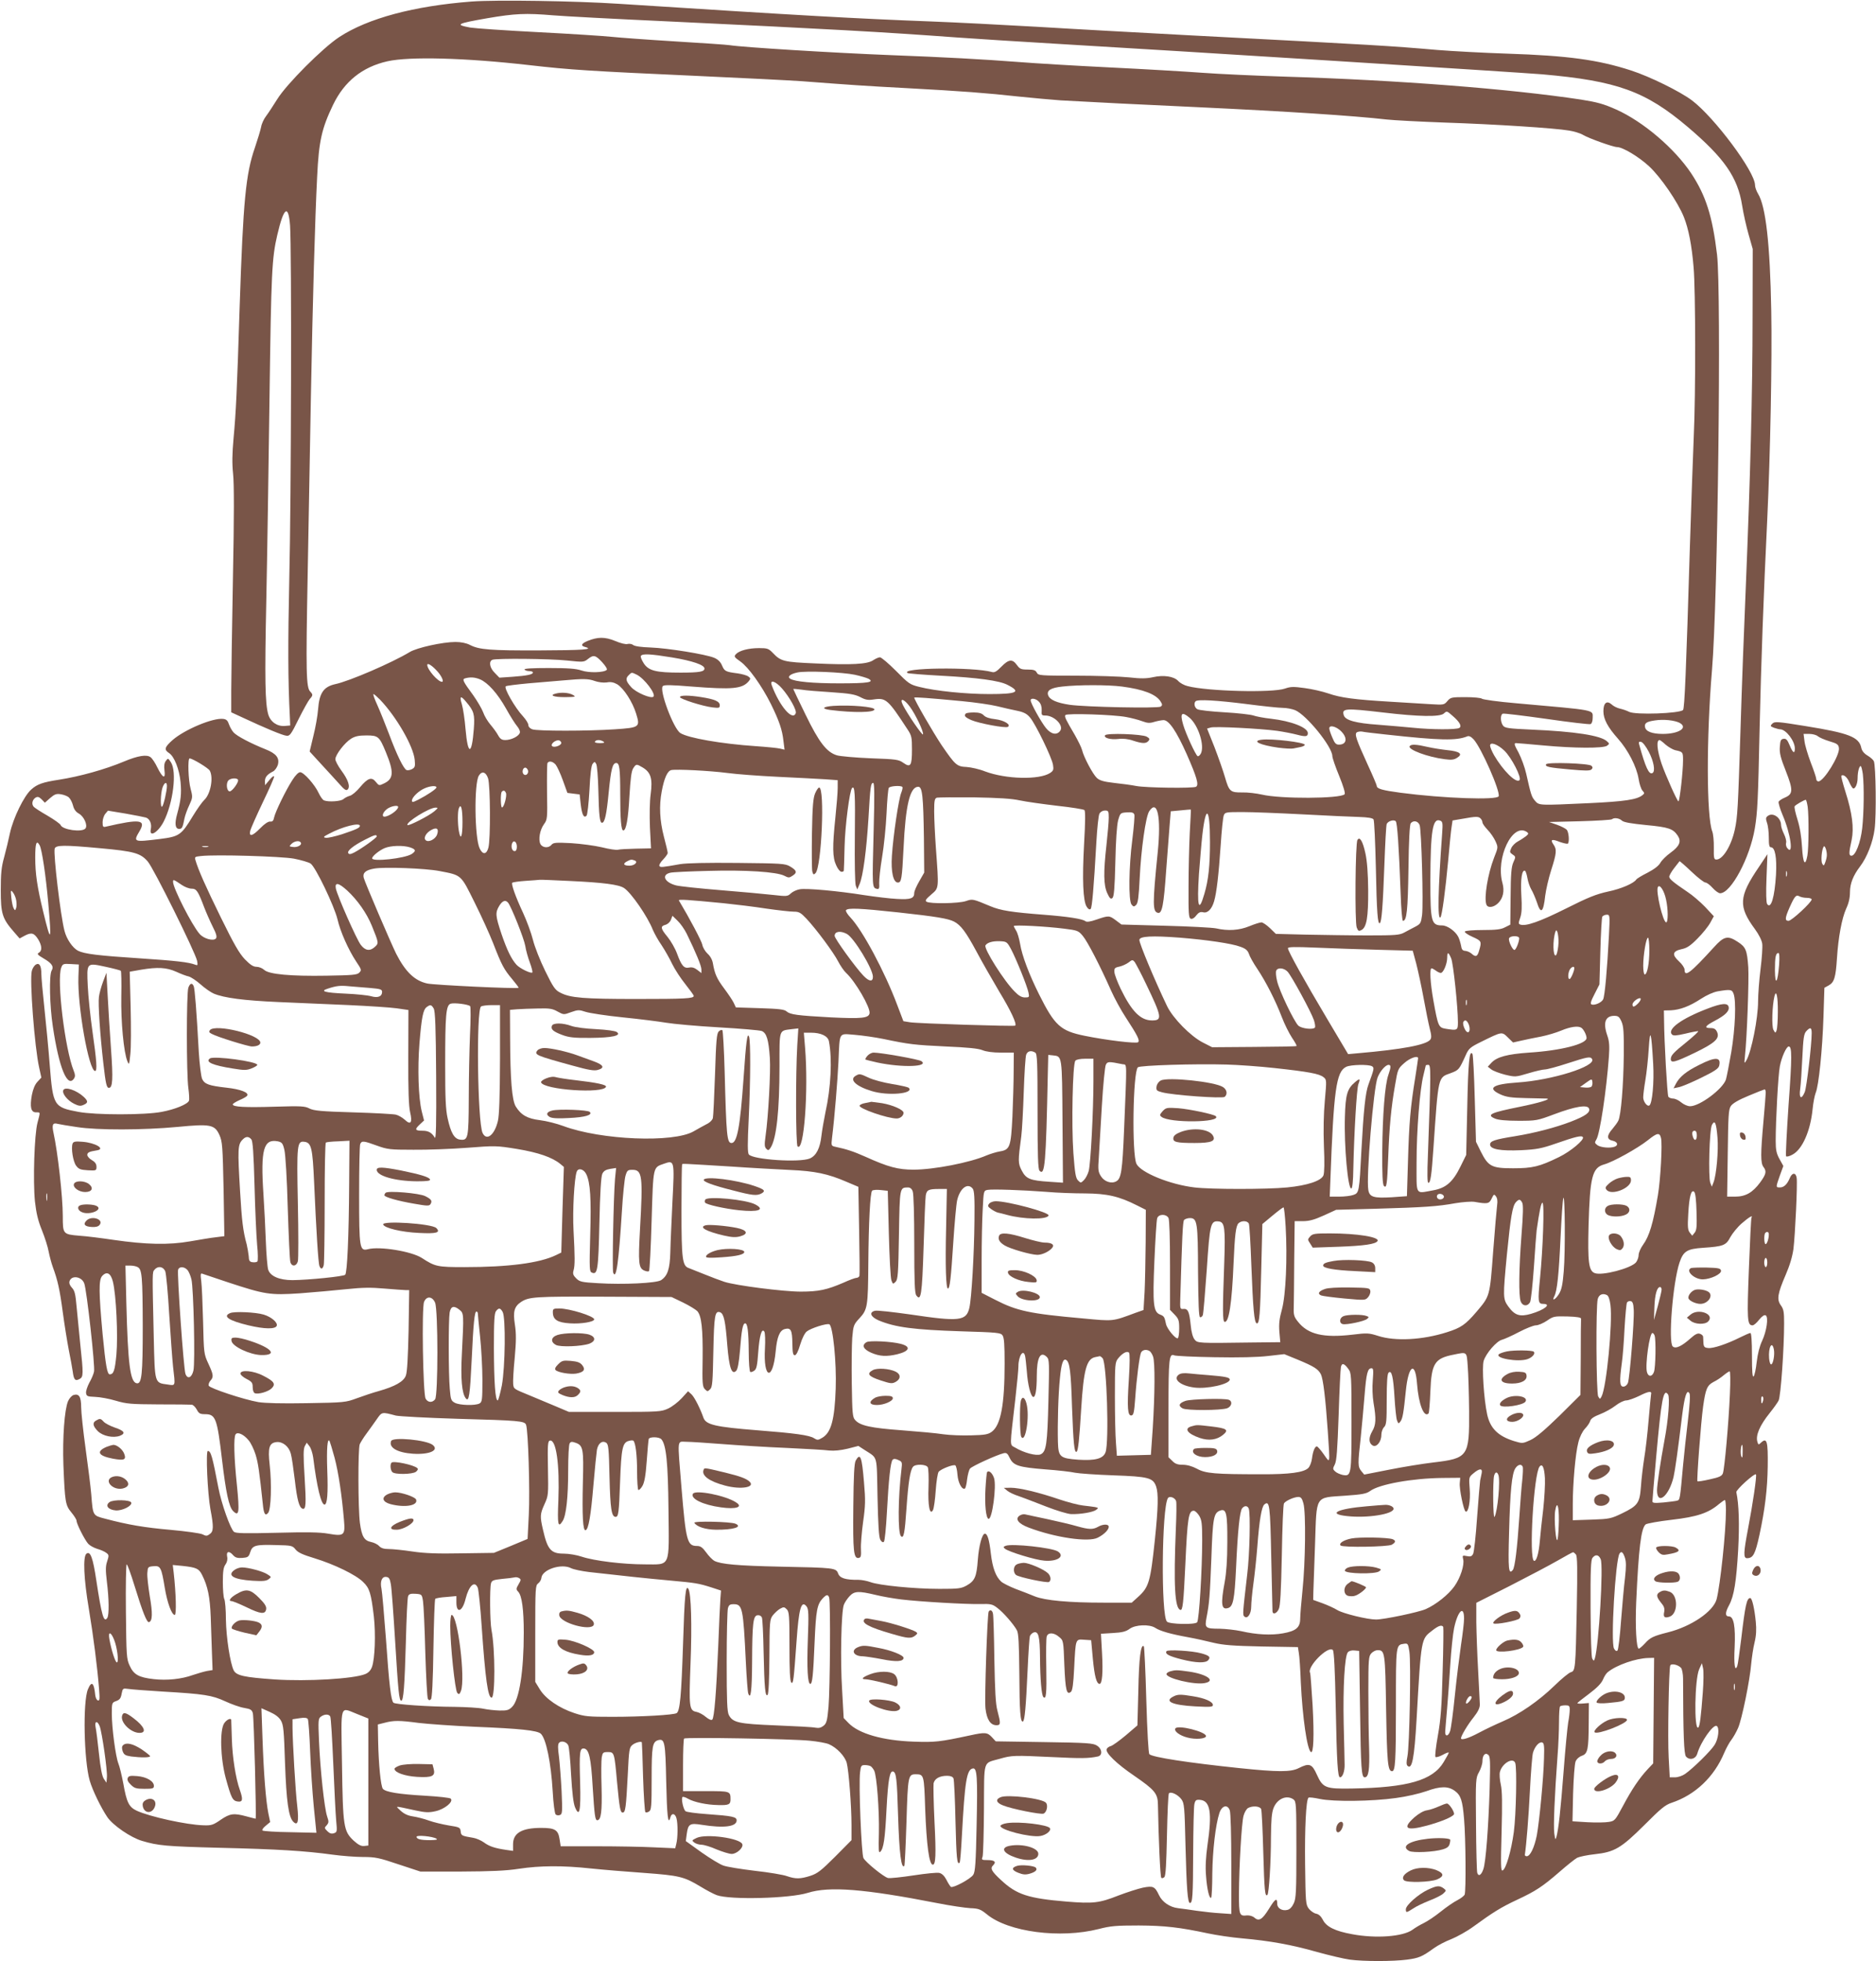 <?xml version="1.0" standalone="no"?>
<!DOCTYPE svg PUBLIC "-//W3C//DTD SVG 20010904//EN"
 "http://www.w3.org/TR/2001/REC-SVG-20010904/DTD/svg10.dtd">
<svg version="1.0" xmlns="http://www.w3.org/2000/svg"
 width="1225pt" height="1280pt" viewBox="0 0 1225 1280"
 preserveAspectRatio="xMidYMid meet">
<g transform="translate(0,1280) scale(0.1,-0.1)"
fill="#795548" stroke="none">
<path d="M3080 12790 c-377 -29 -677 -109 -865 -232 -107 -70 -344 -307 -405
-406 -25 -40 -57 -89 -72 -109 -15 -19 -30 -52 -33 -72 -4 -20 -22 -80 -40
-133 -60 -172 -77 -344 -100 -1038 -18 -564 -24 -689 -40 -862 -9 -100 -10
-163 -3 -230 7 -63 7 -283 -1 -683 -6 -324 -11 -654 -11 -732 l0 -142 78 -36
c139 -65 258 -115 283 -117 21 -3 30 9 79 109 31 62 64 121 73 131 21 23 21
29 3 48 -27 26 -29 127 -17 759 6 347 16 869 21 1160 12 640 27 1169 41 1443
11 232 30 314 104 468 74 153 191 247 355 284 144 32 504 23 925 -25 270 -31
399 -39 1085 -70 311 -14 624 -30 695 -35 314 -24 416 -31 680 -45 371 -20
525 -32 735 -55 96 -10 220 -21 275 -25 230 -13 495 -26 905 -45 572 -27 1006
-55 1225 -80 44 -5 215 -14 380 -20 330 -11 716 -36 810 -52 33 -5 75 -18 93
-29 39 -23 197 -79 221 -79 37 0 142 -63 210 -126 76 -71 187 -232 227 -332
30 -76 51 -182 63 -327 13 -148 14 -828 1 -1105 -5 -113 -16 -432 -25 -710
-25 -828 -35 -1064 -45 -1074 -23 -23 -311 -33 -352 -12 -15 8 -42 17 -60 21
-18 4 -43 16 -55 28 -31 27 -53 9 -53 -45 0 -51 28 -104 95 -179 66 -74 122
-183 135 -263 5 -32 16 -66 25 -76 14 -15 14 -19 1 -29 -36 -30 -117 -42 -351
-53 -328 -15 -324 -16 -352 16 -22 26 -26 38 -57 176 -9 41 -32 103 -50 138
-28 50 -31 62 -17 62 9 0 88 -7 176 -15 205 -19 395 -20 419 -2 16 12 16 14
-1 29 -41 38 -211 64 -492 76 -153 7 -175 10 -187 27 -17 23 -18 71 -1 77 6 3
135 -13 285 -34 151 -22 280 -37 288 -34 8 3 14 19 14 41 0 54 30 48 -499 95
-118 10 -219 24 -225 30 -5 5 -52 10 -106 10 -91 0 -98 -1 -119 -26 -21 -25
-25 -25 -109 -20 -48 3 -166 10 -262 16 -237 14 -325 26 -406 54 -38 13 -107
29 -154 35 -72 10 -92 10 -129 -3 -80 -29 -508 -18 -636 16 -22 5 -49 20 -61
33 -28 31 -96 41 -166 25 -41 -9 -78 -10 -156 -1 -57 6 -213 11 -347 11 -234
0 -245 1 -255 20 -8 16 -21 20 -60 20 -43 0 -51 4 -70 30 -29 40 -53 38 -101
-11 -31 -32 -45 -40 -62 -35 -122 34 -607 28 -550 -7 5 -3 102 -11 214 -17
244 -13 385 -32 438 -60 91 -46 64 -60 -119 -60 -154 0 -352 20 -458 47 -61
15 -70 22 -152 105 -48 48 -95 88 -104 88 -9 0 -29 -9 -44 -19 -37 -26 -140
-32 -378 -21 -206 9 -225 13 -278 69 -27 28 -36 31 -89 31 -69 0 -130 -16
-152 -40 -13 -15 -11 -19 29 -47 54 -38 140 -158 200 -278 54 -110 74 -168 82
-242 l7 -56 -29 7 c-16 4 -87 11 -159 16 -222 15 -443 53 -493 86 -45 30 -139
281 -114 306 9 9 54 8 189 -3 268 -21 331 -15 373 36 12 15 12 19 -4 30 -9 7
-41 16 -69 20 -79 10 -86 14 -102 51 -10 24 -26 40 -52 51 -56 23 -303 63
-415 67 -60 2 -103 8 -113 16 -8 7 -25 10 -37 7 -12 -4 -47 5 -82 20 -66 27
-113 27 -181 -1 -40 -17 -45 -31 -13 -39 58 -16 -17 -21 -300 -22 -321 -1
-392 4 -454 36 -23 12 -58 19 -94 19 -82 0 -252 -37 -299 -66 -114 -69 -394
-190 -485 -209 -77 -17 -105 -58 -113 -165 -3 -41 -17 -120 -31 -175 l-24
-100 76 -83 c43 -46 96 -105 119 -130 31 -36 44 -44 53 -35 19 18 3 65 -41
124 -21 29 -39 62 -39 74 0 29 61 108 103 134 26 16 51 21 99 21 78 0 85 -6
128 -110 53 -129 51 -173 -12 -203 -32 -16 -34 -15 -54 10 -27 34 -52 26 -104
-36 -22 -27 -52 -52 -66 -55 -15 -4 -33 -14 -41 -21 -15 -15 -97 -21 -127 -9
-9 3 -24 25 -35 48 -24 53 -97 136 -121 136 -11 0 -31 -20 -50 -50 -43 -66
-112 -208 -120 -245 -4 -22 -11 -29 -26 -27 -12 1 -36 -14 -64 -43 -52 -53
-75 -59 -66 -17 4 15 40 97 81 183 41 85 75 162 75 170 0 8 -14 -1 -30 -21
l-29 -35 -1 26 c0 27 15 45 53 64 12 6 25 25 31 42 13 46 -10 75 -81 103 -95
38 -187 86 -208 110 -11 12 -24 36 -30 53 -8 24 -17 33 -38 35 -67 8 -252 -70
-330 -138 -53 -47 -57 -63 -23 -85 34 -22 67 -106 75 -189 7 -77 2 -120 -22
-208 -18 -64 -13 -98 13 -98 19 0 23 9 35 70 4 19 18 58 31 85 22 48 23 53 9
105 -16 59 -20 200 -7 200 19 0 123 -63 132 -80 25 -46 5 -153 -36 -191 -14
-13 -47 -60 -74 -104 -76 -126 -89 -135 -217 -151 -171 -21 -174 -20 -132 51
45 76 3 81 -218 30 -20 -5 -23 -2 -23 29 0 18 8 43 18 55 l17 20 115 -19 c63
-11 123 -23 133 -26 25 -8 39 -41 32 -75 -13 -58 47 -23 84 49 62 122 87 326
47 387 -18 27 -19 28 -33 9 -10 -13 -13 -33 -9 -62 8 -59 -11 -52 -46 18 -14
30 -34 60 -45 68 -25 19 -82 10 -173 -28 -124 -52 -290 -98 -425 -119 -105
-16 -142 -29 -180 -63 -48 -41 -119 -188 -140 -285 -9 -43 -26 -114 -38 -158
-18 -64 -22 -107 -22 -215 0 -153 10 -185 84 -270 l39 -45 35 19 c43 22 60 17
87 -26 24 -40 26 -74 4 -86 -14 -8 -9 -14 30 -37 55 -32 69 -53 53 -80 -17
-29 -13 -229 8 -365 40 -270 96 -405 139 -338 8 13 7 26 -3 50 -57 142 -112
592 -81 673 9 24 14 26 62 23 l53 -3 -3 -80 c-7 -191 68 -615 109 -615 15 0
10 67 -17 256 -14 98 -28 233 -31 299 -7 154 -9 152 117 125 51 -11 96 -23 99
-26 3 -3 5 -78 3 -167 -3 -166 16 -367 40 -424 11 -26 12 -23 19 47 5 41 5
179 2 306 l-6 232 74 13 c108 18 166 15 229 -13 30 -14 67 -28 82 -31 15 -4
50 -27 78 -52 28 -25 67 -52 86 -60 67 -28 195 -45 421 -55 126 -5 334 -14
463 -20 129 -6 269 -15 311 -21 l76 -11 -1 -306 c-1 -217 3 -323 12 -361 16
-69 4 -86 -35 -49 -16 14 -41 29 -58 33 -16 4 -142 11 -280 15 -209 6 -256 11
-284 25 -30 16 -55 17 -225 12 -195 -6 -276 -2 -276 15 0 5 20 17 44 28 24 10
47 23 50 29 13 20 -43 42 -135 52 -115 13 -143 23 -159 57 -7 15 -17 95 -22
177 -15 274 -26 410 -33 428 -10 24 -24 21 -35 -9 -13 -33 -13 -568 0 -656 5
-37 7 -74 4 -82 -9 -23 -92 -57 -179 -73 -109 -21 -431 -21 -542 0 -162 30
-167 39 -188 303 -8 104 -24 272 -35 373 -11 101 -20 202 -20 225 0 53 -13 75
-37 60 -9 -6 -21 -24 -25 -40 -16 -55 18 -503 48 -633 l14 -64 -25 -27 c-17
-18 -29 -47 -37 -87 -14 -78 -6 -113 27 -113 30 0 29 5 10 -67 -21 -79 -30
-380 -17 -513 9 -79 20 -126 46 -190 19 -47 39 -110 44 -140 6 -30 18 -75 27
-100 31 -84 45 -144 65 -295 11 -82 29 -193 39 -245 11 -52 22 -116 26 -142 7
-54 16 -64 45 -48 25 13 25 32 4 228 -8 81 -19 191 -24 245 -7 80 -12 103 -30
122 -14 15 -20 30 -16 43 13 41 79 31 96 -14 16 -40 72 -544 64 -576 -3 -16
-17 -49 -31 -73 -13 -25 -23 -55 -21 -67 3 -21 9 -23 59 -25 31 -1 92 -12 135
-25 71 -21 100 -23 279 -24 110 0 208 -1 217 -2 10 -1 24 -16 33 -32 13 -25
21 -30 54 -30 69 0 79 -26 111 -299 25 -211 45 -306 72 -333 39 -39 43 -11 25
169 -19 180 -22 310 -9 331 12 19 53 1 85 -38 15 -17 35 -59 46 -94 17 -56 24
-106 47 -321 6 -66 16 -82 35 -59 19 23 24 189 10 313 -13 113 -3 144 45 149
40 4 81 -29 93 -76 6 -20 17 -97 26 -171 15 -132 29 -181 51 -188 22 -7 24 31
13 207 -9 140 -8 182 1 201 l13 23 17 -22 c10 -12 21 -46 25 -74 24 -193 52
-308 74 -308 18 0 24 71 18 224 -5 141 1 214 15 191 3 -6 18 -55 33 -110 25
-95 47 -241 61 -405 9 -101 2 -108 -102 -90 -56 10 -141 11 -337 6 -207 -5
-266 -4 -279 6 -23 18 -82 183 -102 288 -39 204 -49 240 -69 240 -14 0 -2
-276 17 -380 22 -115 21 -146 -5 -163 -17 -13 -24 -13 -47 -1 -15 7 -108 20
-207 29 -172 15 -278 33 -429 73 -81 21 -79 19 -90 158 -4 49 -21 184 -37 299
-16 116 -29 238 -29 271 0 68 -14 90 -50 79 -12 -4 -28 -22 -36 -41 -23 -56
-36 -236 -30 -414 10 -245 13 -264 52 -311 19 -23 34 -47 34 -55 0 -20 53
-124 76 -150 11 -12 37 -26 59 -33 22 -6 49 -18 59 -26 18 -13 18 -18 6 -55
-11 -32 -11 -58 -2 -134 14 -112 15 -215 3 -235 -23 -36 -37 14 -72 244 -22
148 -39 195 -65 174 -23 -19 -17 -164 16 -358 30 -180 56 -385 67 -525 5 -65
4 -78 -8 -74 -8 2 -15 18 -17 34 -8 83 -24 96 -48 38 -34 -82 -26 -465 12
-596 19 -65 74 -177 115 -238 37 -54 154 -134 227 -155 104 -31 156 -36 507
-45 376 -9 557 -20 738 -45 59 -8 148 -15 197 -15 80 0 105 -5 232 -48 l143
-47 265 0 c197 1 294 5 378 18 139 21 286 22 471 2 77 -8 234 -21 348 -29 229
-17 259 -24 367 -89 39 -24 87 -49 106 -56 87 -32 477 -22 595 15 141 44 368
26 845 -67 85 -17 183 -31 216 -33 54 -2 67 -7 108 -40 140 -116 479 -160 731
-96 77 20 115 23 260 23 172 -1 267 -12 455 -52 52 -11 151 -26 220 -32 181
-16 326 -42 490 -89 80 -22 177 -45 215 -50 90 -12 280 -12 372 0 77 10 99 19
175 74 26 19 78 46 115 60 37 15 102 51 143 81 129 94 182 127 287 176 122 57
166 86 280 185 47 41 97 81 112 89 15 7 66 18 114 23 130 14 173 40 325 191
107 107 135 131 178 145 153 51 277 168 343 326 13 30 34 69 47 85 13 17 32
51 43 76 25 55 78 316 86 419 4 41 13 104 22 140 11 45 13 86 8 135 -8 84 -24
155 -36 155 -23 0 -33 -46 -59 -266 -11 -89 -22 -169 -26 -178 -16 -41 -23 14
-17 124 6 134 -6 200 -37 200 -26 0 -26 25 1 74 32 60 47 153 59 361 9 167 5
297 -12 376 -3 15 119 126 128 116 7 -7 -21 -196 -52 -357 -29 -153 -31 -190
-6 -190 40 1 53 25 81 152 36 168 52 298 54 450 2 160 -5 187 -42 154 -18 -17
-19 -17 -25 2 -14 43 15 109 81 191 24 30 50 66 57 80 14 27 36 338 36 505 0
73 -3 91 -21 116 -28 38 -22 76 31 199 27 62 44 120 51 170 11 91 27 424 21
463 -5 36 -29 36 -44 1 -18 -43 -39 -63 -65 -63 -28 0 -28 0 -1 77 l23 63 -25
45 c-20 36 -25 60 -25 118 0 133 16 431 27 487 11 60 43 130 58 130 22 0 22
-68 -1 -381 -12 -181 -20 -332 -16 -336 5 -4 24 1 43 12 63 34 116 154 130
296 4 41 13 88 20 106 20 46 44 280 51 497 l6 189 29 16 c35 20 45 51 53 176
9 140 32 261 60 324 17 36 25 71 25 108 0 56 21 109 66 168 45 59 84 158 95
244 12 87 8 413 -5 443 -4 9 -23 26 -42 37 -23 14 -36 31 -40 50 -15 71 -80
96 -364 142 -185 30 -202 31 -217 16 -15 -15 -14 -17 11 -27 15 -5 33 -10 40
-10 38 0 96 -76 96 -125 0 -38 -13 -30 -34 21 -15 36 -23 44 -40 42 -18 -3
-21 -11 -24 -53 -3 -39 5 -72 39 -157 49 -125 48 -151 -7 -174 -19 -8 -37 -20
-40 -27 -2 -7 9 -46 26 -86 53 -123 73 -268 31 -217 -8 9 -11 25 -8 36 3 11
-4 36 -14 57 -10 20 -19 47 -19 58 0 48 -53 85 -86 60 -14 -10 -15 -17 -6 -45
7 -18 12 -62 12 -96 0 -49 3 -64 14 -64 27 0 39 -67 33 -179 -9 -147 -33 -228
-58 -191 -6 10 -8 71 -4 170 l6 155 -56 -84 c-132 -194 -135 -257 -25 -406 25
-34 44 -72 47 -94 3 -20 -2 -95 -11 -166 -9 -72 -16 -167 -16 -210 0 -111 -43
-327 -76 -385 -14 -24 -15 -23 -10 25 14 129 27 500 22 582 -8 112 -16 132
-69 166 -65 43 -90 37 -155 -35 -154 -169 -192 -198 -192 -147 0 12 -16 36
-36 54 -48 44 -43 67 16 80 35 7 58 22 105 70 33 33 70 79 83 103 l23 42 -57
61 c-32 33 -83 77 -114 97 -93 63 -120 85 -120 100 0 8 14 33 32 56 17 22 33
43 35 45 1 2 36 -28 78 -68 41 -39 82 -71 91 -71 9 0 30 -16 47 -35 17 -19 39
-35 49 -35 71 0 195 232 227 425 17 104 21 179 31 655 10 427 25 852 50 1365
20 427 32 1043 26 1355 -8 442 -36 683 -86 765 -11 18 -20 43 -20 57 0 87
-265 442 -412 553 -79 59 -274 155 -397 195 -216 70 -413 97 -811 110 -151 5
-356 16 -455 24 -315 27 -362 30 -1625 96 -316 17 -759 41 -985 55 -225 13
-538 29 -695 35 -476 18 -840 38 -2035 115 -290 19 -807 27 -965 15z m532 -90
c68 -6 409 -24 758 -40 1053 -50 1381 -68 1885 -105 110 -8 394 -26 630 -40
822 -48 3027 -187 3185 -200 489 -43 675 -110 950 -343 240 -204 327 -329 356
-514 8 -51 27 -136 42 -188 l27 -95 -1 -445 c0 -490 -15 -1052 -44 -1755 -11
-253 -27 -678 -35 -945 -16 -505 -19 -562 -37 -645 -23 -105 -78 -195 -120
-195 -16 0 -18 9 -17 78 1 42 -4 90 -10 105 -38 97 -39 612 -2 1053 38 447 62
2462 33 2712 -30 251 -73 386 -169 531 -109 163 -313 337 -489 416 -83 37
-124 48 -230 65 -464 70 -1188 127 -1939 150 -187 6 -428 17 -535 25 -107 8
-379 24 -605 35 -225 11 -491 27 -590 35 -232 18 -491 32 -835 45 -379 15
-966 51 -1055 65 -16 3 -178 14 -360 25 -181 11 -368 25 -415 30 -47 5 -260
19 -475 30 -214 11 -414 25 -444 30 -103 19 -89 26 111 61 181 31 250 34 430
19z m-1718 -1371 c11 -145 8 -1780 -5 -2309 -9 -413 -9 -662 4 -905 l2 -50
-35 -3 c-50 -4 -93 26 -108 74 -21 72 -24 227 -13 749 6 286 15 882 21 1325
11 809 15 905 51 1058 42 180 72 202 83 61z m2495 -2820 c133 -22 211 -49 211
-72 0 -21 -32 -27 -157 -27 -159 0 -207 12 -239 60 -14 22 -23 44 -19 49 9 16
63 13 204 -10z m-457 -31 c22 -24 35 -45 30 -50 -18 -18 -116 -21 -165 -4 -36
12 -87 16 -213 16 -108 0 -163 -3 -159 -10 3 -5 17 -10 31 -10 13 0 24 -4 24
-9 0 -13 -36 -21 -132 -28 l-87 -6 -30 31 c-34 33 -41 76 -15 86 27 10 373 7
487 -5 104 -11 110 -11 135 9 38 30 50 27 94 -20z m-1073 -63 c26 -30 41 -65
27 -65 -26 0 -96 80 -96 110 0 17 33 -4 69 -45z m2723 -19 c37 -8 77 -20 89
-26 42 -23 -3 -30 -190 -30 -175 0 -290 11 -321 30 -21 13 0 31 47 41 55 12
296 2 375 -15z m-1423 0 c50 -26 125 -125 108 -143 -16 -15 -116 28 -146 63
-35 39 -38 56 -15 78 19 19 18 19 53 2z m-1024 -30 c51 -22 114 -92 169 -190
27 -49 60 -101 73 -116 14 -17 21 -35 17 -44 -9 -23 -57 -46 -94 -46 -24 0
-34 7 -48 32 -9 17 -32 48 -49 68 -18 21 -40 57 -48 81 -9 24 -38 73 -64 110
-69 94 -75 106 -53 112 34 9 63 7 97 -7z m750 -11 c23 -8 55 -12 77 -9 25 5
45 1 68 -12 43 -26 101 -116 124 -192 27 -88 23 -91 -140 -102 -175 -12 -507
-12 -538 0 -15 5 -26 17 -26 28 0 11 -16 36 -35 57 -52 55 -128 188 -112 196
6 4 73 12 147 19 74 6 176 15 225 19 134 12 166 12 210 -4z m1222 -49 c48 -55
97 -142 89 -161 -20 -53 -105 45 -156 181 -16 41 23 30 67 -20z m2220 13 c138
-18 220 -50 250 -95 14 -22 14 -27 2 -36 -18 -12 -486 -3 -594 12 -86 13 -131
33 -141 63 -10 31 18 48 92 56 104 12 302 12 391 0z m-1897 -37 c119 -8 153
-14 188 -32 34 -18 51 -21 88 -15 79 12 93 -1 219 -194 28 -42 30 -53 30 -133
0 -106 -9 -120 -56 -87 -31 22 -46 24 -214 30 -99 4 -197 13 -219 19 -68 20
-118 85 -206 266 -44 90 -80 165 -80 167 0 2 24 0 53 -4 28 -5 117 -12 197
-17z m-2948 -49 c107 -112 217 -303 226 -392 4 -43 2 -50 -18 -61 -12 -6 -28
-9 -35 -6 -19 7 -64 99 -115 236 -24 63 -58 148 -76 188 -18 39 -30 72 -25 72
4 0 23 -17 43 -37z m562 -14 c51 -60 57 -81 50 -176 -13 -174 -39 -175 -54 -3
-5 63 -16 136 -24 163 -17 55 -8 60 28 16z m3236 5 c85 -8 189 -23 230 -33 41
-10 101 -24 132 -30 44 -9 64 -20 84 -44 36 -42 143 -262 150 -309 5 -31 3
-38 -19 -53 -71 -46 -287 -41 -424 10 -37 15 -92 27 -120 29 -65 3 -74 11
-164 142 -56 84 -179 296 -179 311 0 4 90 -2 310 -23z m505 -5 c12 -13 18 -32
17 -55 -2 -31 0 -34 24 -34 57 0 120 -63 98 -98 -21 -32 -59 -26 -93 15 -32
39 -101 163 -101 182 0 18 36 12 55 -10z m-844 -31 c37 -50 92 -165 86 -181
-3 -11 -100 130 -131 191 -25 50 6 43 45 -10z m2198 17 c106 -14 213 -25 237
-25 25 0 61 -7 81 -15 74 -31 243 -239 243 -300 0 -11 20 -70 45 -130 27 -66
41 -113 35 -119 -29 -29 -418 -31 -540 -2 -36 8 -93 15 -128 14 -78 -1 -86 6
-113 99 -11 39 -42 127 -68 195 l-49 123 25 7 c28 8 323 -7 433 -22 41 -6 99
-17 129 -25 57 -15 71 -13 71 10 0 37 -109 79 -240 94 -47 5 -98 15 -115 21
-16 6 -101 16 -189 21 -87 5 -167 14 -177 20 -19 10 -25 39 -12 52 13 14 142
6 332 -18z m891 -55 c235 -28 372 -30 398 -7 19 18 21 17 56 -14 48 -41 63
-69 45 -80 -19 -12 -184 -11 -299 1 -52 5 -156 14 -232 20 -145 10 -213 29
-223 61 -15 46 8 48 255 19z m-1675 -30 c33 -6 79 -18 103 -27 35 -13 50 -14
81 -4 21 6 48 11 59 11 35 0 84 -72 151 -222 66 -150 81 -201 61 -213 -17 -11
-328 -7 -390 5 -30 6 -95 15 -144 20 -70 8 -96 16 -114 33 -26 24 -85 135 -96
181 -4 17 -26 61 -48 100 -60 102 -68 118 -61 129 8 13 318 3 398 -13z m412
-4 c58 -49 101 -184 74 -235 -7 -12 -16 -19 -21 -16 -13 8 -77 146 -94 205
-22 75 -10 89 41 46z m3201 -34 c57 -32 -6 -72 -110 -72 -70 0 -111 16 -116
44 -5 26 9 36 64 44 57 9 129 1 162 -16z m-2219 -47 c52 -45 49 -95 -6 -95
-19 0 -28 9 -43 46 -11 25 -20 52 -20 60 0 22 36 16 69 -11z m301 -29 c355
-39 460 -41 531 -12 11 5 25 -2 41 -19 50 -54 176 -340 164 -372 -10 -26 -359
-14 -641 23 -119 16 -155 26 -155 45 0 5 -26 67 -59 138 -76 167 -88 201 -70
212 8 4 23 6 34 4 11 -3 81 -11 155 -19z m2820 -11 c9 -8 43 -23 76 -33 51
-15 59 -21 62 -45 6 -47 -99 -217 -134 -217 -8 0 -14 7 -14 15 0 9 -16 57 -36
108 -19 51 -38 113 -41 140 l-6 47 38 0 c21 0 46 -7 55 -15z m-8205 -44 c0
-18 -52 -34 -61 -19 -9 14 25 40 46 36 8 -2 15 -10 15 -17z m275 9 c11 -7 5
-10 -23 -10 -23 0 -36 4 -32 10 8 13 35 13 55 0z m6936 -20 c19 -16 47 -32 62
-36 51 -11 52 -12 52 -66 0 -74 -22 -268 -30 -268 -8 0 -83 168 -110 245 -30
89 -36 155 -13 155 3 0 21 -13 39 -30z m-109 -48 c32 -62 43 -125 24 -137 -23
-14 -46 35 -88 188 -4 14 0 18 13 15 11 -2 32 -30 51 -66z m-944 9 c47 -45
115 -177 99 -193 -22 -22 -107 62 -166 163 -14 25 -26 53 -26 63 0 26 49 9 93
-33z m-6195 -91 c9 -11 31 -57 47 -102 l30 -83 40 -5 40 -5 7 -64 c8 -68 20
-93 38 -75 6 6 14 81 19 167 5 105 12 161 21 172 12 15 14 15 23 -1 6 -10 12
-86 14 -168 4 -169 9 -216 24 -216 18 0 30 54 44 202 15 150 25 188 49 188 21
0 26 -34 26 -205 0 -163 6 -235 20 -235 19 0 32 75 40 223 7 116 13 165 25
183 19 29 21 29 63 4 52 -32 64 -72 51 -172 -7 -49 -8 -139 -5 -219 l7 -136
-98 -2 c-54 -1 -107 -4 -118 -7 -11 -3 -58 4 -105 16 -47 11 -137 23 -200 27
-100 5 -117 4 -129 -11 -19 -23 -58 -20 -72 5 -15 29 -4 93 24 131 21 29 22
37 19 209 -1 99 0 184 3 189 10 16 34 11 53 -10z m8536 -62 c9 -80 7 -252 -4
-353 -11 -96 -44 -180 -70 -180 -18 0 -18 18 1 103 16 78 4 175 -41 316 -17
54 -29 100 -26 103 12 12 38 -9 51 -41 8 -19 19 -37 24 -41 14 -8 31 28 31 67
0 40 10 78 20 78 4 0 10 -24 14 -52z m-8717 26 c8 -21 -13 -42 -28 -27 -13 13
-5 43 11 43 6 0 13 -7 17 -16z m1303 -19 c58 -8 206 -19 330 -25 124 -6 262
-13 308 -16 l82 -6 0 -51 c0 -29 -7 -115 -15 -192 -20 -192 -19 -261 5 -312
10 -24 26 -43 35 -43 8 0 15 3 15 8 1 4 3 75 5 157 3 135 33 366 49 382 18 18
21 -36 18 -310 -2 -181 1 -312 6 -327 l10 -25 15 35 c23 53 45 222 58 430 12
210 15 230 31 230 8 0 9 -81 3 -302 -10 -390 -11 -382 24 -390 11 -2 14 7 12
38 -1 22 7 99 19 170 12 71 25 199 29 284 4 86 10 161 15 168 7 12 78 17 88 6
4 -3 0 -20 -7 -38 -17 -41 -52 -276 -61 -411 -7 -106 9 -175 39 -175 23 0 27
22 37 224 13 282 42 401 96 401 27 0 33 -62 37 -335 l2 -225 -32 -56 c-18 -31
-33 -65 -33 -76 0 -37 -23 -45 -112 -40 -46 2 -143 14 -216 25 -169 27 -376
46 -420 38 -19 -3 -45 -15 -57 -26 -22 -21 -27 -21 -116 -11 -52 6 -205 20
-341 31 -136 11 -268 25 -292 31 -76 19 -100 69 -39 83 15 4 127 9 248 12 242
7 447 -6 497 -32 27 -14 32 -14 54 1 31 20 27 34 -17 60 -32 19 -55 20 -343
23 -203 2 -332 -1 -375 -8 -118 -21 -129 -22 -135 -12 -4 6 7 25 24 42 16 17
30 36 30 43 0 7 -11 55 -25 107 -27 104 -32 201 -14 295 16 86 37 133 62 139
35 7 252 -4 367 -19z m-1563 -35 c15 -45 17 -400 2 -453 -12 -45 -37 -47 -57
-4 -33 69 -37 425 -5 475 20 32 46 24 60 -18z m-1633 -9 c8 -13 -37 -76 -54
-76 -19 0 -26 51 -9 71 13 15 55 19 63 5z m-464 -41 c0 -31 -21 -124 -31 -134
-13 -14 -11 84 2 123 12 35 29 42 29 11z m1760 -9 c0 -10 -58 -49 -118 -80
-36 -18 -42 -19 -42 -6 0 21 43 63 83 80 36 16 77 19 77 6z m454 -37 c7 -19
-13 -94 -26 -94 -9 0 -11 94 -1 103 11 11 20 8 27 -9z m-2854 -29 c10 -9 22
-33 27 -53 6 -24 18 -41 38 -52 34 -19 59 -77 43 -97 -22 -27 -150 -9 -162 22
-3 8 -41 35 -85 61 -44 25 -86 52 -92 60 -14 17 -8 44 13 58 14 8 22 6 40 -11
l21 -22 35 31 c29 25 41 29 70 24 19 -3 43 -12 52 -21z m6210 -19 c41 -9 151
-24 243 -35 93 -10 173 -23 178 -28 7 -7 6 -79 -2 -219 -13 -235 -7 -375 17
-412 10 -16 19 -21 26 -14 9 9 20 133 37 434 5 91 14 176 20 187 7 13 22 21
36 21 23 0 25 -4 25 -47 0 -27 -7 -106 -15 -178 -20 -180 -19 -260 5 -314 16
-35 23 -41 34 -32 10 9 15 62 19 234 3 140 10 241 18 272 14 49 15 50 57 53
32 2 44 -1 49 -14 3 -9 -3 -82 -13 -163 -23 -178 -26 -400 -5 -425 13 -15 16
-15 30 -2 12 12 17 52 23 174 9 187 39 402 62 437 54 82 79 -37 56 -265 -35
-345 -34 -391 2 -398 26 -5 37 49 53 278 9 120 19 255 23 301 l7 84 65 6 c36
4 65 6 66 5 1 0 -2 -68 -7 -151 -4 -82 -8 -241 -8 -353 -1 -172 1 -203 14
-208 9 -4 24 4 36 21 16 20 27 25 45 21 29 -8 57 20 72 72 16 54 30 174 43
367 6 94 15 180 20 193 8 21 13 22 123 22 64 0 240 -7 393 -15 153 -8 318 -16
366 -17 60 -2 90 -7 96 -16 5 -8 11 -147 15 -310 6 -300 12 -376 26 -367 12 7
20 110 30 385 5 135 11 252 15 262 8 19 46 31 59 18 10 -10 21 -167 32 -472 3
-98 10 -178 15 -178 25 0 32 68 36 339 2 184 8 290 15 298 17 21 48 15 58 -12
12 -33 25 -512 16 -587 -7 -52 -10 -58 -44 -76 -20 -10 -53 -28 -72 -38 -31
-17 -57 -19 -240 -19 -113 0 -294 3 -402 5 l-197 5 -39 38 c-21 20 -46 37 -55
37 -10 0 -45 -11 -79 -25 -66 -27 -139 -32 -218 -14 -25 5 -174 13 -331 17
l-286 8 -36 27 c-43 32 -46 33 -125 6 -43 -15 -66 -18 -75 -11 -18 15 -116 30
-272 42 -207 16 -281 27 -349 56 -115 48 -115 48 -159 33 -47 -16 -234 -19
-257 -4 -11 7 -4 17 31 47 51 44 50 33 30 306 -6 85 -11 191 -11 237 0 71 3
84 18 89 9 2 118 3 242 2 161 -3 246 -8 300 -20z m5144 -42 c8 -61 7 -268 -2
-318 -14 -76 -29 -51 -35 56 -4 67 -14 130 -30 180 -13 42 -22 80 -18 86 6 9
61 41 72 42 4 0 9 -21 13 -46z m-9204 -1 c-1 -21 -61 -63 -90 -63 -19 0 -10
29 16 49 26 20 74 29 74 14z m420 -99 c0 -95 -12 -125 -24 -56 -8 48 -8 126 0
146 14 36 24 -1 24 -90z m-185 70 c-36 -30 -166 -96 -174 -89 -15 16 143 115
184 114 17 0 16 -3 -10 -25z m5066 -198 c0 -155 -10 -251 -37 -341 -37 -128
-49 -83 -35 131 7 88 16 201 22 253 23 205 50 182 50 -43z m1767 152 c7 -7 12
-18 12 -25 0 -8 15 -29 33 -48 19 -19 42 -53 52 -75 18 -40 18 -40 -9 -108
-41 -106 -67 -262 -50 -306 9 -24 48 -19 77 10 32 32 42 79 28 130 -46 164 65
397 159 334 13 -9 12 -13 -6 -28 -12 -9 -36 -25 -53 -34 -17 -9 -37 -29 -43
-44 -11 -24 -10 -28 9 -41 21 -14 21 -16 5 -51 -13 -29 -17 -76 -18 -222 l-2
-185 -34 -17 c-26 -14 -58 -18 -145 -18 -63 0 -114 -4 -118 -10 -3 -5 19 -21
49 -34 60 -27 62 -30 45 -88 -11 -42 -23 -47 -50 -22 -10 9 -29 17 -41 18 -18
1 -24 9 -28 36 -4 19 -12 45 -18 56 -20 38 -72 74 -105 74 -71 0 -77 23 -77
293 1 326 15 410 64 391 16 -6 18 -16 13 -83 -27 -373 -31 -569 -11 -548 10 9
33 181 50 367 9 102 19 203 23 225 l6 40 65 11 c88 16 104 16 118 2z m923 -14
c12 -11 59 -19 159 -29 148 -14 175 -24 206 -70 24 -37 11 -68 -47 -110 -28
-20 -58 -50 -67 -66 -11 -20 -40 -42 -84 -65 -36 -18 -69 -38 -73 -44 -16 -25
-98 -61 -185 -79 -77 -17 -128 -37 -275 -111 -170 -85 -263 -118 -299 -104
-11 4 -11 11 1 45 10 30 12 68 7 147 -6 104 4 170 25 158 4 -3 11 -25 15 -48
4 -23 15 -56 25 -73 10 -16 26 -54 36 -82 26 -83 43 -70 55 41 5 39 22 114 39
167 35 109 38 135 15 167 -23 33 -11 38 41 17 26 -9 49 -14 53 -11 11 12 6 74
-7 90 -7 8 -36 23 -64 33 l-52 18 202 5 c111 3 205 9 209 13 13 12 47 8 65 -9z
m-8241 -34 c0 -13 -22 -23 -117 -55 -45 -14 -92 -25 -105 -23 -20 3 -17 7 22
27 84 45 200 75 200 51z m504 -57 c-11 -31 -57 -54 -75 -36 -15 15 4 49 39 67
35 19 49 6 36 -31z m-394 -12 c0 -9 -99 -80 -147 -105 -23 -12 -34 -13 -39 -4
-9 15 35 50 110 88 62 32 76 35 76 21z m-496 -40 c10 -15 -21 -33 -50 -29 -27
3 -27 4 -10 21 19 18 51 23 60 8z m1411 -27 c0 -19 -5 -29 -15 -29 -16 0 -25
28 -16 51 10 25 31 10 31 -22z m-3116 9 c15 -29 40 -195 56 -376 23 -259 18
-268 -33 -57 -39 160 -52 248 -52 353 0 94 8 118 29 80z m394 -19 c222 -20
265 -32 312 -87 39 -45 310 -592 322 -648 5 -29 4 -32 -13 -25 -41 16 -128 26
-358 41 -276 18 -365 29 -407 50 -35 19 -74 75 -88 130 -26 100 -73 499 -64
536 7 24 59 25 296 3z m705 9 c-10 -2 -26 -2 -35 0 -10 3 -2 5 17 5 19 0 27
-2 18 -5z m1321 -4 c37 -13 39 -23 9 -43 -46 -29 -258 -52 -258 -28 0 14 44
50 80 66 41 18 124 20 169 5z m9250 -46 c1 -12 -4 -34 -10 -50 -9 -25 -11 -26
-20 -10 -10 17 -4 90 9 111 7 12 20 -21 21 -51z m-10010 -27 c46 -9 95 -23
109 -32 32 -21 155 -277 176 -365 18 -79 71 -198 122 -275 35 -52 36 -56 20
-72 -14 -15 -45 -17 -214 -20 -233 -4 -377 9 -407 38 -12 11 -34 20 -50 20
-21 0 -41 13 -76 49 -37 39 -71 98 -157 273 -98 200 -147 309 -166 375 -6 20
-3 22 36 26 97 11 524 -2 607 -17z m2225 -12 c25 -9 0 -34 -34 -34 -37 0 -45
12 -18 27 27 14 31 15 52 7z m-1274 -69 c146 -28 138 -22 229 -205 44 -88 99
-209 122 -268 55 -142 70 -169 123 -232 25 -30 44 -55 42 -57 -7 -8 -552 18
-596 28 -83 18 -143 77 -203 194 -36 73 -204 465 -212 496 -8 32 12 50 68 60
66 12 334 2 427 -16z m8797 -32 c-3 -10 -5 -4 -5 12 0 17 2 24 5 18 2 -7 2
-21 0 -30z m-10478 -60 c19 -13 47 -23 62 -23 32 0 42 -15 82 -121 14 -36 39
-93 56 -127 24 -47 29 -67 21 -77 -16 -19 -80 -2 -107 30 -50 57 -173 299
-173 339 0 18 1 18 59 -21z m2536 27 c212 -10 316 -23 350 -46 47 -31 154
-186 188 -273 10 -23 35 -69 57 -100 21 -32 52 -86 69 -122 17 -35 56 -95 86
-132 30 -38 55 -72 55 -77 0 -17 -55 -20 -375 -20 -343 0 -431 7 -496 41 -34
17 -46 34 -99 142 -33 67 -69 158 -80 203 -11 44 -40 123 -64 175 -50 107 -79
189 -71 198 4 3 43 9 88 12 45 3 87 6 92 7 6 1 96 -3 200 -8z m-1458 -62 c67
-62 127 -147 161 -230 45 -111 46 -114 21 -137 -33 -31 -64 -26 -93 12 -28 36
-153 320 -163 368 -8 43 18 38 74 -13z m8612 -59 c14 -62 14 -149 1 -149 -21
0 -70 206 -54 231 12 20 41 -24 53 -82z m-10773 -6 c3 -18 3 -41 -1 -50 -6
-17 -7 -17 -16 -1 -6 10 -12 42 -15 70 -5 49 -4 52 10 34 9 -11 19 -34 22 -53z
m11693 17 c17 0 31 -5 31 -10 0 -19 -131 -140 -151 -140 -25 0 -24 18 6 86 34
76 43 86 65 74 10 -6 32 -10 49 -10z m-7074 -35 c77 -8 202 -23 278 -35 76
-11 157 -20 179 -20 36 0 46 -6 85 -47 66 -71 177 -221 206 -278 14 -27 37
-61 52 -75 60 -55 159 -225 153 -263 -5 -32 -50 -37 -253 -27 -219 12 -265 18
-289 39 -14 13 -49 17 -174 21 l-157 5 -14 30 c-8 17 -36 58 -62 93 -48 64
-62 95 -74 165 -4 23 -17 47 -35 63 -15 14 -31 40 -34 58 -5 25 -83 172 -153
289 -6 9 56 5 292 -18z m-1407 3 c22 -29 104 -234 112 -282 4 -28 18 -77 30
-109 12 -32 19 -61 16 -64 -9 -9 -83 27 -104 51 -33 37 -61 94 -97 199 -40
120 -42 140 -15 185 21 34 41 41 58 20z m2548 -63 c247 -27 325 -40 364 -60
44 -23 77 -67 145 -193 36 -68 104 -186 150 -264 76 -125 116 -211 104 -222
-7 -6 -640 14 -687 22 l-43 7 -40 105 c-82 219 -227 489 -306 572 -19 20 -32
41 -29 47 11 17 90 13 342 -14z m4640 -152 c-11 -216 -27 -396 -38 -416 -11
-21 -55 -40 -75 -33 -10 4 -6 20 19 68 l32 63 6 215 c3 118 9 221 13 228 5 6
18 12 29 12 20 0 21 -3 14 -137z m-6022 13 c61 -125 96 -210 96 -233 l0 -24
-27 21 c-18 14 -35 19 -53 15 -34 -7 -50 12 -79 91 -12 33 -40 82 -62 109 -46
55 -48 70 -14 79 15 4 30 18 36 33 l10 26 34 -33 c19 -18 45 -56 59 -84z
m2464 33 c88 -11 94 -13 123 -48 31 -37 114 -198 184 -356 22 -49 65 -129 97
-177 75 -115 92 -148 80 -160 -11 -11 -209 13 -351 42 -156 32 -194 66 -296
270 -65 130 -112 254 -124 330 -6 34 -17 73 -26 86 -8 13 -15 26 -15 30 0 9
210 -2 328 -17z m3227 -115 c-3 -29 -10 -56 -15 -59 -20 -12 -22 101 -3 155
11 31 25 -42 18 -96z m-4646 81 c46 -23 171 -229 171 -280 0 -35 -25 -32 -63
8 -53 56 -187 241 -187 259 0 29 37 35 79 13z m2177 -25 c174 -14 338 -38 393
-59 35 -12 48 -24 56 -46 5 -17 30 -62 56 -100 57 -86 117 -204 159 -313 17
-45 47 -105 66 -134 19 -28 33 -53 30 -55 -2 -3 -127 -5 -278 -6 l-273 -2 -59
30 c-81 41 -196 158 -235 238 -82 171 -181 408 -181 432 0 25 82 29 266 15z
m2214 -4 c0 -23 -21 -76 -31 -76 -13 0 -41 60 -35 76 7 18 66 19 66 0z m850
-78 c0 -86 -14 -158 -30 -158 -6 0 -10 26 -10 57 0 70 19 183 31 183 5 0 9
-37 9 -82z m-4168 7 c33 -62 106 -242 114 -284 6 -29 5 -31 -23 -31 -21 0 -41
11 -67 38 -69 68 -204 282 -191 302 12 19 48 29 95 27 43 -2 46 -4 72 -52z
m2398 -4 l225 -6 23 -85 c12 -47 34 -148 48 -225 14 -77 32 -166 40 -198 12
-45 12 -62 3 -73 -28 -34 -182 -63 -470 -88 l-66 -6 -135 227 c-153 257 -258
446 -258 464 0 9 42 10 183 4 100 -4 283 -11 407 -14z m476 -56 c14 -34 44
-318 44 -417 0 -53 -3 -55 -82 -42 -44 8 -48 16 -78 183 -21 118 -26 211 -12
211 5 0 17 -7 28 -15 10 -8 25 -15 32 -15 17 0 42 60 42 100 0 39 8 38 26 -5z
m2141 -45 c-9 -116 -26 -137 -27 -33 0 86 5 113 23 113 6 0 8 -27 4 -80z
m-4132 -125 c102 -212 106 -235 38 -235 -75 0 -133 58 -205 206 -21 44 -40 93
-41 109 -2 25 2 30 32 36 18 4 45 16 60 27 24 19 27 19 40 4 7 -10 42 -75 76
-147z m2795 106 c0 -19 -23 -71 -31 -71 -12 0 -11 37 1 61 11 19 30 26 30 10z
m-1872 -23 c27 -30 154 -263 172 -317 7 -22 10 -44 6 -48 -14 -15 -87 -6 -108
13 -27 25 -125 228 -139 292 -7 28 -9 57 -6 66 9 23 50 20 75 -6z m-5993 -106
c69 -6 80 -9 80 -26 0 -30 -28 -41 -72 -28 -21 6 -96 14 -168 17 -136 6 -169
16 -113 33 55 18 80 21 138 15 30 -2 91 -8 135 -11z m8905 -38 c18 -47 11
-226 -15 -381 -14 -81 -30 -162 -35 -179 -21 -62 -171 -174 -234 -174 -16 0
-41 11 -58 25 -16 14 -40 25 -53 25 -13 0 -27 6 -31 12 -7 12 -27 357 -28 503
l-1 60 45 1 c60 3 122 26 197 75 37 24 81 44 110 49 83 14 93 12 103 -16z
m289 -119 c0 -55 -4 -109 -8 -120 -8 -19 -8 -19 -21 4 -12 24 -8 158 7 219 12
48 23 -3 22 -103z m-910 59 c-26 -27 -39 -31 -39 -10 0 18 40 47 52 40 5 -4
-1 -17 -13 -30z m-1122 -11 c-3 -10 -5 -4 -5 12 0 17 2 24 5 18 2 -7 2 -21 0
-30z m-6507 -10 c4 -4 4 -89 -1 -188 -4 -99 -8 -286 -8 -416 -1 -259 -4 -273
-56 -267 -38 4 -61 43 -82 139 -13 59 -16 131 -16 349 0 323 5 388 35 399 23
8 117 -4 128 -16z m-238 -15 c10 -18 14 -123 16 -443 2 -317 -1 -415 -9 -400
-19 32 -41 45 -79 45 -50 0 -54 8 -20 40 l29 27 -15 59 c-22 90 -28 281 -15
444 14 171 24 220 47 237 24 18 31 16 46 -9z m433 -331 c-1 -250 -5 -367 -14
-404 -22 -92 -74 -132 -100 -77 -33 73 -42 804 -10 825 8 5 39 9 69 9 l55 0 0
-353z m376 311 c39 -21 40 -22 88 -4 45 16 53 16 95 2 25 -8 134 -25 243 -36
109 -11 236 -27 283 -35 47 -8 201 -22 342 -30 141 -8 268 -19 282 -24 32 -13
45 -57 53 -176 6 -92 -10 -384 -28 -509 -8 -57 -7 -72 5 -84 12 -12 16 -11 29
9 37 60 57 238 57 531 0 244 -5 230 79 241 l44 5 -7 -111 c-11 -192 -10 -647
2 -659 42 -42 72 363 49 645 l-8 97 46 0 c66 0 112 -22 118 -57 22 -115 13
-301 -23 -463 -10 -49 -22 -117 -26 -152 -9 -82 -34 -131 -76 -149 -67 -28
-369 -8 -398 26 -9 10 -9 71 -1 234 12 250 13 507 2 536 -11 28 -19 -27 -36
-277 -22 -313 -42 -418 -78 -418 -30 0 -34 45 -45 462 -4 147 -11 270 -15 274
-4 4 -15 1 -24 -8 -13 -14 -17 -59 -24 -280 -5 -144 -11 -273 -14 -285 -3 -13
-21 -31 -43 -41 -20 -11 -58 -31 -83 -46 -132 -76 -604 -57 -851 35 -43 16
-111 33 -152 38 -82 10 -123 33 -158 89 -25 41 -36 174 -37 449 l-1 182 48 4
c26 2 87 4 136 5 74 2 94 -1 127 -20z m6947 -65 c14 -32 16 -69 15 -221 -2
-193 -18 -394 -36 -427 -5 -11 -23 -35 -38 -53 -38 -43 -38 -69 1 -77 32 -7
40 -29 14 -39 -29 -11 -89 -6 -112 9 -20 15 -20 18 -8 38 23 35 66 320 82 542
5 70 2 100 -10 135 -30 85 -14 130 45 130 25 0 33 -6 47 -37z m-997 -20 c11
-30 5 -58 -12 -48 -14 9 -31 54 -23 66 10 17 24 9 35 -18z m735 -21 c15 -10
34 -47 34 -67 0 -39 -169 -82 -375 -95 -143 -10 -210 -28 -246 -66 l-24 -26
22 -17 c12 -10 52 -25 90 -35 68 -16 69 -16 153 9 46 14 95 25 108 25 14 0 81
18 148 40 133 43 149 46 160 28 29 -47 -261 -138 -486 -153 -164 -11 -202 -37
-112 -78 38 -17 69 -22 167 -24 66 -1 127 -3 135 -3 34 -3 -53 -29 -177 -54
-190 -38 -220 -52 -160 -77 21 -9 73 -14 152 -14 117 0 123 1 235 43 136 51
216 64 226 37 10 -25 -21 -48 -119 -86 -99 -38 -236 -74 -366 -95 -131 -21
-161 -31 -161 -54 0 -31 68 -43 203 -37 100 5 133 11 225 43 132 46 170 55
178 42 11 -17 -80 -93 -156 -130 -127 -62 -172 -73 -300 -73 -140 0 -162 12
-211 110 l-31 63 -8 280 c-4 154 -11 286 -15 293 -20 31 -28 -54 -34 -347 l-7
-312 -37 -75 c-50 -102 -95 -141 -179 -156 -119 -21 -108 -40 -108 182 0 209
21 476 45 570 8 32 15 61 15 63 0 2 7 4 17 4 17 0 17 -42 -3 -592 -5 -119 -4
-178 3 -178 14 0 21 48 33 225 33 477 29 461 113 491 53 20 55 22 98 117 19
43 29 52 98 86 140 69 137 69 177 30 l34 -33 58 13 c31 7 89 19 127 26 39 8
97 25 130 39 60 25 110 32 131 18z m1504 -35 c0 -77 -33 -354 -45 -384 -22
-53 -39 -42 -30 20 4 28 10 120 14 204 6 127 10 156 26 173 26 28 35 25 35
-13z m-1035 -199 c7 -123 -6 -261 -25 -273 -14 -9 -40 25 -40 53 0 15 6 65 14
112 8 47 18 139 22 205 9 141 17 114 29 -97z m-5026 161 c167 -35 201 -39 407
-49 143 -6 212 -13 239 -24 24 -10 68 -16 121 -16 l84 0 -1 -122 c0 -68 -4
-201 -8 -295 -10 -200 -16 -217 -83 -228 -23 -4 -62 -16 -86 -26 -108 -47
-345 -93 -477 -93 -100 0 -165 17 -313 84 -81 36 -125 50 -196 65 -28 6 -29 7
-23 58 17 137 36 375 42 497 9 201 -1 184 107 176 49 -4 133 -16 187 -27z
m991 -89 c13 -8 15 -62 15 -384 0 -287 3 -378 13 -387 35 -36 42 44 54 631 l3
125 30 -3 c61 -7 60 5 63 -432 l3 -399 -88 6 c-127 8 -153 19 -181 73 -25 48
-25 61 -3 225 5 39 12 169 16 290 4 120 11 230 16 242 9 24 33 29 59 13z
m2500 -37 c0 -5 -9 -62 -19 -128 -31 -190 -40 -296 -47 -542 l-7 -230 -98 -7
c-119 -7 -146 1 -154 47 -15 80 34 671 61 736 17 42 52 81 71 81 17 0 16 -15
-1 -65 -23 -64 -38 -263 -40 -497 -1 -152 2 -220 11 -228 17 -18 21 6 28 190
7 193 19 324 45 470 17 102 19 106 60 142 38 34 90 51 90 31z m-2120 -147 c0
-192 -18 -542 -31 -589 -6 -21 -19 -47 -31 -59 -20 -20 -21 -20 -39 -2 -15 16
-20 47 -30 179 -13 183 -5 581 13 602 6 8 32 13 64 13 l54 0 0 -144z m191 108
c29 -5 28 35 9 -429 -11 -268 -19 -318 -51 -335 -32 -18 -78 -2 -100 33 -18
28 -20 43 -14 122 3 50 12 202 20 338 8 136 20 257 26 268 11 21 17 22 110 3z
m994 -25 c220 -24 290 -37 317 -59 21 -16 21 -19 9 -153 -8 -87 -10 -195 -6
-299 5 -105 3 -172 -3 -189 -14 -36 -105 -66 -237 -79 -131 -13 -498 -13 -605
0 -161 19 -351 97 -379 154 -31 65 -23 598 9 630 13 13 375 24 580 18 74 -2
216 -12 315 -23z m634 12 c16 -10 14 -17 -23 -119 -20 -52 -32 -170 -46 -427
-14 -276 -15 -281 -53 -294 -16 -6 -58 -11 -92 -11 l-62 0 4 103 c22 594 38
712 103 744 29 15 148 17 169 4z m1433 -133 c-5 -5 -24 -8 -42 -6 l-33 3 39
28 c38 27 39 27 42 6 2 -12 -1 -26 -6 -31z m1138 -40 c0 -13 -7 -97 -15 -188
-19 -211 -19 -271 0 -296 22 -29 18 -47 -22 -102 -49 -66 -95 -92 -163 -92
l-52 0 4 283 c3 243 5 286 20 308 11 17 49 40 115 67 54 23 101 41 106 42 4 0
7 -10 7 -22z m-315 -293 c7 -84 -7 -244 -26 -292 l-11 -28 -10 25 c-14 37 -6
349 11 379 19 34 28 13 36 -84z m-10712 69 c133 -21 433 -20 656 1 216 21 243
15 274 -53 19 -44 21 -69 27 -354 l5 -306 -55 -7 c-30 -3 -107 -16 -170 -27
-137 -24 -287 -21 -500 10 -74 11 -175 24 -223 27 -106 9 -107 11 -107 128 0
126 -33 419 -61 545 -11 52 -5 66 28 57 13 -3 70 -13 126 -21z m10577 -54 c0
-32 -14 -40 -24 -14 -10 27 -7 44 9 44 10 0 15 -10 15 -30z m-234 -17 c10 -37
-3 -272 -20 -373 -31 -184 -56 -268 -97 -324 -16 -22 -29 -52 -29 -67 0 -15
-8 -36 -17 -48 -33 -39 -222 -89 -270 -70 -39 15 -46 72 -40 309 9 319 24 378
101 400 59 16 219 105 286 158 61 49 77 52 86 15z m-9205 -9 c10 -12 15 -89
21 -302 4 -158 12 -332 17 -387 6 -55 6 -104 2 -108 -5 -5 -19 -7 -32 -5 -19
2 -24 10 -25 40 -2 20 -8 54 -13 76 -24 86 -32 155 -43 342 -17 284 -16 311
18 344 20 20 38 20 55 0z m216 -69 c7 -28 17 -188 22 -379 6 -182 13 -341 17
-353 9 -32 40 -29 49 5 4 15 4 185 0 377 -8 386 -5 409 42 403 46 -5 54 -39
64 -262 14 -318 27 -530 35 -549 9 -24 21 -21 28 6 3 12 6 196 6 409 0 213 3
389 8 391 4 3 40 7 81 8 l73 4 -2 -275 c-2 -354 -13 -587 -26 -600 -11 -11
-239 -34 -344 -35 -86 0 -146 26 -159 69 -5 17 -12 99 -15 181 -3 83 -10 224
-16 315 -19 287 1 359 94 341 27 -6 33 -13 43 -56z m604 28 c69 -25 86 -27
239 -27 91 -1 249 5 352 13 181 14 190 14 325 -8 138 -23 228 -54 281 -97 l24
-20 -9 -279 -8 -280 -35 -17 c-108 -52 -311 -78 -597 -78 -178 0 -191 3 -279
60 -67 43 -274 77 -351 57 -55 -14 -58 5 -58 358 0 171 3 318 7 328 10 23 21
22 109 -10z m1930 -365 c-6 -128 -13 -278 -14 -333 -3 -108 -18 -152 -60 -180
-30 -20 -249 -30 -411 -20 -108 6 -121 9 -144 32 -19 19 -23 30 -17 51 10 33
9 90 0 262 -7 128 5 341 21 383 10 27 46 17 62 -16 27 -55 33 -160 26 -399 -6
-222 -5 -238 11 -244 37 -15 42 15 49 323 4 199 11 305 19 322 9 19 23 27 51
32 l39 6 -7 -71 c-10 -122 -19 -593 -12 -612 20 -51 36 68 57 401 6 104 17
208 23 230 11 37 15 40 46 40 64 0 69 -40 49 -390 -12 -216 -9 -251 27 -267
13 -6 27 -8 32 -4 4 4 12 153 17 331 11 359 8 344 81 370 68 24 69 22 55 -247z
m389 228 c129 -9 300 -18 380 -22 161 -7 247 -25 367 -77 l78 -33 5 -285 c3
-156 4 -290 2 -296 -2 -7 -11 -13 -19 -13 -8 0 -47 -14 -86 -32 -107 -46 -161
-58 -278 -58 -114 0 -425 40 -499 64 -25 8 -83 30 -130 49 -47 19 -93 37 -103
41 -41 14 -47 59 -47 374 0 164 2 301 4 303 5 5 -2 5 326 -15z m1571 -143 c11
-13 14 -58 12 -212 -2 -220 -19 -505 -33 -566 -20 -87 -64 -92 -386 -44 -114
16 -218 28 -231 24 -40 -10 -28 -40 25 -63 108 -45 230 -61 541 -71 231 -7
255 -9 267 -26 11 -14 14 -60 14 -185 0 -268 -25 -400 -83 -444 -24 -18 -46
-22 -134 -24 -58 -2 -141 1 -183 7 -43 7 -165 18 -271 26 -202 15 -273 30
-305 67 -17 18 -19 43 -22 237 -2 119 0 254 3 300 7 80 9 86 48 128 52 56 55
79 57 353 2 268 12 467 25 479 6 5 31 7 56 4 l46 -5 7 -279 c4 -154 11 -291
17 -306 9 -25 11 -25 27 -9 15 15 18 51 22 307 5 311 5 308 58 309 15 0 26 -8
32 -26 6 -14 10 -161 10 -343 0 -245 3 -321 13 -335 31 -43 38 3 48 316 5 167
11 317 14 335 6 37 19 43 87 43 l51 0 -5 -252 c-6 -255 -1 -398 12 -398 12 0
20 68 35 304 8 122 19 244 25 272 18 78 68 117 101 77z m484 -22 c66 -6 179
-10 251 -10 143 -1 222 -19 340 -79 l56 -28 -1 -210 c-1 -115 -4 -262 -7 -326
l-7 -118 -51 -18 c-154 -57 -141 -56 -344 -37 -350 31 -432 49 -574 122 l-88
45 0 212 c0 117 3 267 7 334 6 120 6 121 32 126 32 6 227 -1 386 -13z m4243
-129 c3 -95 1 -121 -12 -137 l-16 -20 -16 20 c-13 17 -15 37 -10 121 6 116 20
164 39 145 8 -8 13 -55 15 -129z m-10771 76 c-2 -13 -4 -5 -4 17 -1 22 1 32 4
23 2 -10 2 -28 0 -40z m9121 25 c5 -17 -26 -29 -40 -15 -6 6 -7 15 -3 22 9 14
37 9 43 -7z m348 -58 c-3 -22 -15 -159 -26 -304 -22 -296 -21 -289 -109 -393
-72 -84 -101 -104 -193 -133 -160 -51 -338 -60 -449 -24 -60 19 -71 20 -169 8
-189 -22 -289 2 -354 84 -26 32 -30 45 -28 95 1 31 2 171 3 310 l3 252 54 0
c41 0 74 9 136 37 l81 37 260 7 c314 9 403 15 518 36 48 8 104 12 125 9 85
-15 96 -13 112 21 14 29 16 31 28 15 9 -11 12 -31 8 -57z m435 -432 c-7 -87
-14 -120 -31 -148 -22 -36 -49 -51 -31 -16 19 34 30 144 41 381 6 129 14 246
18 260 11 39 14 -351 3 -477z m-271 447 c7 -14 6 -75 -5 -212 -17 -222 -19
-395 -5 -432 12 -32 45 -34 61 -5 6 12 17 114 25 228 7 113 16 222 18 241 18
126 29 180 38 180 14 0 3 -302 -16 -494 -15 -149 -13 -166 20 -166 58 0 10
-39 -79 -65 -73 -21 -106 -10 -148 48 -35 49 -36 59 -9 341 24 242 36 314 58
339 20 22 29 22 42 -3z m-1545 -154 c12 -208 1 -448 -24 -541 -17 -62 -21 -95
-17 -147 l6 -68 -187 -2 c-352 -5 -353 -5 -373 20 -11 14 -21 48 -25 94 -9 88
-18 108 -48 105 -21 -2 -22 1 -20 68 12 405 16 502 25 513 6 6 23 12 38 12 48
0 52 -28 53 -351 2 -207 5 -293 13 -296 6 -2 14 4 18 13 4 10 15 143 26 297
20 303 25 321 79 315 38 -5 43 -41 35 -273 -11 -302 -11 -378 2 -382 28 -9 48
117 59 382 8 187 15 243 32 261 20 19 59 18 68 -3 4 -10 11 -130 16 -268 11
-288 19 -377 35 -382 18 -6 23 55 30 360 l7 288 66 55 c36 30 68 54 72 54 4 0
10 -56 14 -124z m-765 55 c6 -12 10 -129 10 -310 l0 -290 30 -31 c26 -27 30
-38 30 -90 0 -32 -4 -61 -9 -64 -13 -8 -70 60 -77 92 -10 48 -13 52 -38 62
-45 17 -50 65 -38 350 6 140 14 265 18 278 8 29 58 31 74 3z m3807 2 c-3 -5
-10 -154 -17 -334 -13 -334 -11 -369 24 -369 8 0 27 16 43 37 20 24 34 33 43
28 19 -12 6 -103 -24 -167 -16 -33 -29 -85 -35 -137 -5 -46 -14 -88 -20 -94
-8 -8 -11 29 -11 136 0 94 -4 147 -10 147 -6 0 -36 -13 -68 -29 -86 -43 -176
-73 -208 -69 -24 2 -29 8 -31 33 0 17 -2 35 -2 42 -1 6 -10 15 -21 18 -15 5
-31 -3 -60 -29 -58 -52 -98 -71 -117 -54 -31 26 0 417 44 548 25 74 49 89 153
96 134 9 151 16 179 70 14 25 47 66 75 90 46 40 75 57 63 37z m113 -110 c0
-29 -12 -63 -21 -63 -10 0 -12 63 -2 73 12 12 23 7 23 -10z m-10 -183 c0 -16
-4 -30 -10 -30 -5 0 -10 14 -10 30 0 17 5 30 10 30 6 0 10 -13 10 -30z
m-10641 -30 c28 -15 32 -57 33 -384 0 -318 -6 -381 -40 -374 -42 8 -57 127
-67 521 l-6 247 31 0 c17 0 39 -4 49 -10z m180 -27 c6 -16 18 -143 26 -283 9
-140 20 -293 25 -340 15 -131 18 -124 -37 -116 -84 11 -82 6 -89 306 -10 437
-10 426 5 443 22 27 57 21 70 -10z m144 9 c9 -9 21 -37 27 -62 14 -58 25 -543
13 -595 -11 -47 -38 -59 -52 -22 -12 31 -56 659 -48 681 8 21 40 20 60 -2z
m-486 -76 c22 -88 34 -355 23 -478 -10 -103 -18 -127 -43 -128 -17 0 -27 56
-47 262 -25 272 -26 355 -3 380 30 33 56 19 70 -36z m748 -4 c246 -81 277 -86
473 -73 92 7 228 19 303 27 105 11 161 12 250 4 63 -5 125 -10 138 -10 l23 0
-4 -262 c-4 -175 -9 -274 -18 -296 -14 -39 -71 -71 -177 -101 -37 -10 -102
-32 -143 -47 -73 -27 -82 -28 -327 -32 -162 -3 -274 0 -316 7 -97 17 -317 90
-324 107 -3 8 2 23 11 33 22 24 20 39 -14 112 -29 63 -29 67 -34 274 -3 116
-8 234 -12 264 -6 44 -4 53 7 48 8 -3 82 -28 164 -55z m9365 -49 c0 -10 -12
-58 -25 -108 l-25 -90 3 85 c3 82 17 130 37 130 6 0 10 -8 10 -17z m-334 -100
c15 -117 -26 -537 -58 -597 -10 -19 -11 -19 -22 0 -13 22 -16 591 -3 636 8 29
32 39 59 26 11 -5 19 -27 24 -65z m-6056 16 c41 -20 83 -46 93 -56 28 -31 37
-116 35 -310 -3 -162 -1 -184 15 -200 16 -16 18 -16 34 0 15 14 17 48 21 247
5 236 10 268 45 255 24 -10 34 -59 46 -214 12 -147 29 -197 58 -168 10 10 18
52 25 133 10 132 18 175 33 177 16 2 23 -49 24 -185 0 -70 5 -129 10 -132 4
-3 16 1 26 8 15 10 20 34 26 119 8 109 23 162 40 136 5 -8 7 -57 4 -109 -12
-200 51 -218 70 -20 9 96 26 137 60 146 39 10 48 -7 49 -93 1 -62 4 -78 16
-78 9 0 22 24 35 69 12 40 30 76 43 86 26 21 128 54 147 47 24 -10 48 -251 42
-419 -7 -205 -30 -288 -88 -322 -27 -16 -32 -16 -53 -3 -29 20 -126 33 -369
52 -277 22 -338 36 -354 83 -20 58 -58 133 -77 151 l-23 21 -41 -45 c-23 -25
-63 -56 -89 -68 -46 -21 -60 -22 -348 -22 l-300 0 -85 36 c-47 20 -121 51
-165 69 -112 46 -110 44 -114 76 -2 16 2 93 10 172 10 111 10 160 1 218 -13
84 -4 117 41 147 51 33 91 36 537 34 l445 -2 75 -36z m-1619 -1 c20 -48 20
-607 0 -631 -19 -24 -48 -21 -62 5 -17 31 -26 592 -10 631 16 40 54 37 72 -5z
m7827 -48 c4 -70 -26 -444 -38 -476 -6 -14 -18 -24 -30 -24 -24 0 -26 34 -10
152 6 40 14 143 18 229 5 85 12 161 16 168 4 7 15 11 24 9 13 -2 18 -17 20
-58z m-7667 1 c28 -22 28 -29 15 -286 -9 -163 0 -261 26 -292 20 -25 27 22 38
252 11 240 19 315 31 315 5 0 9 -6 9 -12 0 -7 7 -76 15 -153 8 -77 15 -204 15
-282 0 -131 -2 -143 -19 -153 -29 -15 -128 -12 -160 4 -26 14 -28 21 -34 92
-9 98 -9 447 -1 497 8 43 28 48 65 18z m281 -13 c21 -37 17 -360 -5 -480 -11
-54 -23 -98 -27 -98 -16 0 -24 116 -25 341 0 177 3 229 14 242 18 23 28 21 43
-5z m7042 -45 c-1 -7 -2 -122 -2 -255 l-2 -242 -137 -136 c-98 -95 -153 -142
-190 -159 -51 -23 -51 -23 -108 -6 -104 33 -154 83 -174 173 -22 102 -35 309
-23 350 15 49 85 130 120 138 15 4 65 26 110 50 46 24 96 44 111 44 16 0 48
14 72 30 42 29 48 30 134 28 65 -2 90 -7 89 -15z m480 -109 c10 -25 7 -210 -4
-238 -12 -34 -38 -33 -46 0 -12 48 17 254 36 254 4 0 11 -7 14 -16z m779 -91
c7 -34 -5 -98 -18 -98 -6 0 -11 18 -13 39 -6 72 19 119 31 59z m-4076 -11 c6
-4 17 -20 22 -35 14 -36 12 -251 -2 -472 l-12 -170 -111 -3 -111 -3 -6 83 c-4
46 -7 183 -7 304 0 209 1 223 21 248 27 34 58 51 71 38 6 -6 6 -69 -1 -177
-12 -184 -8 -238 18 -233 13 3 17 22 23 103 10 145 29 287 39 308 10 18 35 22
56 9z m-813 -34 c3 -13 7 -57 11 -99 6 -87 25 -161 41 -166 15 -5 24 45 24
137 0 121 24 165 66 123 16 -16 16 -40 10 -283 -7 -287 -14 -335 -51 -352 -27
-12 -110 10 -166 44 -37 22 -37 -10 1 318 11 96 20 192 20 212 0 69 33 118 44
66z m2890 -65 c4 -49 8 -180 9 -293 2 -296 -6 -308 -234 -335 -68 -8 -198 -29
-288 -47 l-163 -32 -19 23 c-23 28 -23 47 -4 216 7 72 19 195 25 274 12 149
20 181 46 181 12 0 13 -13 8 -78 -4 -46 -2 -106 5 -148 18 -105 16 -144 -9
-186 -24 -42 -23 -76 3 -92 25 -15 57 24 57 69 0 19 8 41 18 51 15 15 17 39
17 180 0 114 4 167 12 175 20 20 31 -26 39 -162 4 -68 11 -135 16 -149 9 -23
10 -24 23 -7 14 20 20 53 35 201 17 168 62 195 73 44 10 -131 45 -223 75 -193
4 3 9 68 12 143 7 184 28 217 153 241 88 18 84 21 91 -76z m-1654 59 c159 -3
282 0 350 8 l106 12 88 -36 c106 -44 133 -61 151 -95 15 -31 30 -154 45 -369
15 -226 17 -215 -26 -154 -20 29 -41 52 -45 52 -13 0 -26 -31 -32 -79 -3 -24
-14 -52 -24 -62 -29 -29 -123 -42 -308 -41 -301 0 -363 5 -419 36 -32 17 -65
26 -93 26 -33 0 -50 6 -68 25 l-25 24 0 316 c0 326 4 364 38 349 9 -4 127 -10
262 -12z m-730 -7 c27 -32 43 -545 19 -613 -15 -42 -66 -56 -178 -49 -120 9
-130 18 -133 115 -3 121 2 308 13 416 9 96 21 132 41 120 23 -14 31 -75 38
-305 9 -242 15 -303 30 -294 10 6 18 79 30 280 16 257 35 327 93 338 12 2 25
5 28 6 4 0 12 -6 19 -14z m1604 -69 c20 -26 21 -40 21 -345 0 -352 -1 -358
-59 -347 -16 4 -38 13 -47 22 -17 15 -17 19 -3 46 12 23 17 94 25 321 5 161
12 302 15 315 6 28 21 25 48 -12z m2492 -163 c-8 -189 -35 -490 -46 -519 -7
-18 -24 -26 -85 -39 -42 -10 -78 -15 -81 -13 -6 6 23 388 37 488 16 114 26
138 67 160 21 10 51 30 67 44 17 14 34 25 39 26 5 0 6 -61 2 -147z m-515 -4
c-1 -8 -9 -84 -16 -169 -7 -85 -20 -198 -29 -250 -8 -52 -18 -134 -21 -182 -8
-108 -20 -125 -123 -175 -73 -35 -83 -37 -199 -41 l-123 -4 0 103 c0 138 17
330 36 404 9 37 26 71 43 90 16 16 32 40 35 52 5 15 25 28 64 43 31 12 77 37
101 56 24 19 56 34 70 34 14 0 53 14 86 30 61 31 83 33 76 9z m240 -177 c-11
-92 -25 -221 -31 -287 -20 -221 -20 -224 -38 -229 -9 -3 -50 -8 -89 -12 -61
-5 -73 -4 -73 8 0 8 11 140 25 294 33 370 47 446 77 403 13 -19 2 -166 -23
-297 -27 -145 -49 -296 -49 -329 1 -101 78 -38 108 87 10 44 28 171 56 402 16
127 31 174 48 144 6 -11 2 -74 -11 -184z m492 138 c-7 -28 -13 -25 -13 6 0 14
4 23 9 20 5 -3 7 -15 4 -26z m-8928 -99 c22 -5 204 -15 405 -21 398 -11 436
-14 445 -39 14 -35 26 -432 18 -586 l-8 -159 -110 -46 -110 -45 -212 -3 c-157
-3 -240 0 -320 12 -60 9 -129 16 -154 16 -33 0 -51 6 -64 20 -10 11 -33 22
-52 26 -45 9 -61 36 -73 125 -12 96 -13 480 -1 513 6 13 25 44 43 68 18 25 48
66 66 92 36 52 33 52 127 27z m1734 -155 c31 -37 43 -150 46 -458 4 -386 16
-358 -155 -358 -142 0 -330 23 -411 50 -32 11 -85 20 -118 20 -83 0 -106 26
-135 154 -21 90 -20 104 10 170 25 55 25 61 22 233 -3 155 -1 178 13 181 41 8
64 -158 55 -390 -7 -161 -2 -183 28 -135 23 36 36 154 36 329 0 90 4 170 10
178 7 11 15 12 37 4 51 -17 55 -39 49 -260 -5 -218 0 -317 18 -311 19 6 34 93
51 295 9 108 20 212 23 231 9 42 34 61 60 45 15 -10 18 -36 22 -225 5 -206 13
-259 40 -259 18 0 22 25 29 228 8 221 16 258 58 268 13 4 26 4 29 1 14 -14 24
-92 24 -199 0 -64 4 -119 8 -122 5 -3 17 9 27 26 13 23 21 66 28 162 5 72 11
137 13 144 5 16 69 15 83 -2z m399 -31 c103 -8 291 -20 417 -25 127 -6 252
-13 280 -17 32 -3 74 1 120 12 l70 18 40 -26 c89 -58 79 -25 85 -308 4 -186 9
-260 18 -278 9 -15 17 -20 24 -13 5 5 14 90 19 188 12 223 24 333 38 347 7 7
18 7 37 -2 25 -11 26 -14 20 -64 -22 -178 -24 -413 -3 -433 18 -18 25 20 36
180 12 173 24 250 43 273 15 19 85 17 96 -3 5 -9 7 -67 5 -128 -5 -121 8 -190
29 -152 6 11 14 68 18 128 4 59 13 114 19 122 16 19 96 50 109 42 5 -3 12 -30
14 -61 4 -53 30 -101 49 -90 4 3 11 30 14 60 4 30 12 61 19 70 11 15 171 88
218 100 20 5 27 0 41 -30 24 -50 57 -61 232 -75 83 -6 170 -16 195 -22 25 -5
137 -13 250 -17 229 -8 259 -16 279 -72 16 -46 14 -137 -8 -349 -29 -275 -39
-309 -110 -373 l-41 -37 -183 0 c-228 0 -382 14 -450 41 -29 12 -85 34 -126
49 -40 16 -82 37 -93 47 -36 33 -57 90 -68 183 -10 90 -22 130 -39 130 -18 0
-39 -78 -46 -170 -8 -112 -20 -138 -73 -168 -36 -20 -53 -22 -178 -22 -164 0
-395 23 -450 44 -22 8 -57 15 -79 15 -84 -1 -121 11 -132 41 -14 37 -23 38
-378 45 -282 6 -388 16 -431 38 -12 7 -36 31 -53 55 -24 33 -37 42 -60 42 -64
0 -72 32 -101 380 -27 332 -30 300 31 300 28 0 134 -7 237 -15z m6661 -52 c0
-36 -2 -43 -9 -27 -7 18 -3 74 6 74 2 0 4 -21 3 -47z m-1436 -96 c3 -8 1 -47
-3 -88 -5 -41 -13 -148 -19 -239 -14 -208 -29 -331 -43 -347 -27 -33 -31 4
-24 246 7 271 18 382 41 418 17 26 40 30 48 10z m145 -75 c2 -37 -3 -128 -11
-202 -9 -74 -19 -166 -22 -205 -7 -85 -23 -137 -38 -132 -35 11 -2 568 36 615
18 23 31 -5 35 -76z m-413 33 c-3 -14 -7 -35 -10 -48 -2 -13 -11 -121 -20
-241 -8 -120 -20 -227 -26 -238 -9 -16 -17 -19 -41 -14 -28 6 -30 4 -24 -20
10 -37 -18 -122 -57 -177 -39 -55 -121 -120 -187 -149 -48 -21 -273 -68 -325
-68 -56 0 -216 39 -253 62 -19 12 -63 32 -96 44 l-61 22 1 53 c1 30 6 170 11
312 11 323 -3 301 194 315 115 8 141 13 166 31 59 44 276 83 472 85 l116 1 -3
-34 c-4 -37 25 -178 38 -186 18 -11 33 69 27 146 -6 77 -6 78 24 103 40 34 61
34 54 1z m109 -11 c14 -36 -5 -240 -25 -274 -10 -17 -12 231 -3 268 7 26 19
29 28 6z m-2104 -172 c3 -12 2 -93 -2 -180 -15 -365 -7 -518 29 -529 16 -6 21
42 33 297 14 306 21 350 55 350 9 0 24 -15 35 -32 17 -28 20 -51 20 -161 0
-192 -20 -520 -33 -535 -13 -17 -180 -13 -197 4 -40 40 -34 741 6 806 11 17
48 3 54 -20z m831 -14 c17 -59 13 -387 -6 -567 -8 -79 -15 -162 -15 -185 0
-58 -27 -81 -112 -96 -77 -14 -174 -9 -273 14 -38 8 -101 15 -140 16 -95 0
-99 5 -87 71 19 97 22 141 32 391 9 261 15 294 57 309 41 15 48 -18 47 -206 0
-115 -6 -199 -17 -260 -27 -145 -22 -184 22 -170 33 10 42 54 52 259 11 245
24 373 40 392 15 19 35 18 43 -2 12 -31 6 -301 -10 -429 -30 -259 -31 -265
-18 -276 20 -17 44 18 44 65 0 23 6 89 14 147 8 57 20 167 26 244 13 175 28
261 46 276 34 28 38 -3 45 -349 4 -185 8 -343 8 -349 2 -23 28 -14 41 15 10
20 15 113 20 352 3 179 9 331 14 338 11 17 64 41 93 42 18 0 25 -9 34 -42z
m2759 -45 c0 -142 -37 -488 -61 -581 -22 -80 -166 -178 -319 -216 -95 -24
-115 -34 -149 -72 -18 -19 -35 -34 -40 -34 -16 0 -24 146 -17 303 16 355 32
483 62 508 8 6 84 20 170 30 165 19 240 44 309 103 17 14 33 25 38 26 4 0 7
-30 7 -67z m-1091 -66 c-1 -51 -4 -105 -8 -122 -10 -43 -25 132 -16 185 12 69
25 33 24 -63z m-8249 -190 c16 -20 47 -34 123 -57 128 -39 271 -108 318 -155
42 -40 52 -73 70 -225 13 -115 7 -276 -12 -329 -8 -22 -22 -38 -44 -47 -75
-31 -379 -49 -591 -35 -200 14 -250 25 -268 59 -23 47 -49 213 -51 332 0 63
-5 124 -11 135 -5 11 -9 61 -9 110 0 69 4 96 17 114 11 15 15 34 11 52 -7 35
14 39 40 8 14 -15 27 -19 59 -17 36 3 42 6 52 38 14 44 34 50 168 46 103 -2
108 -4 128 -29z m8360 -32 c10 -12 11 -89 6 -353 -8 -393 -9 -408 -39 -416
-12 -3 -61 -43 -108 -89 -101 -98 -228 -186 -337 -232 -42 -18 -112 -51 -155
-74 -69 -37 -117 -51 -117 -36 0 15 43 88 81 135 30 38 42 63 42 85 0 16 -6
116 -11 220 -6 105 -11 247 -12 317 l0 127 218 110 c119 61 260 135 312 165
52 30 98 55 101 55 4 1 12 -6 19 -14z m320 -21 c9 -27 9 -58 1 -132 -7 -53
-18 -180 -26 -281 -7 -101 -18 -188 -23 -193 -7 -7 -15 -2 -23 13 -22 42 9
575 36 619 12 19 23 10 35 -26z m-158 -10 c19 -41 -12 -563 -38 -648 -6 -18
-7 -18 -17 -1 -6 11 -10 140 -11 330 -1 251 2 315 13 328 19 24 40 21 53 -9z
m-9573 -176 c52 -169 80 -240 94 -235 23 7 24 60 5 168 -10 62 -18 131 -16
153 3 39 4 41 41 44 45 4 51 -8 73 -142 16 -96 45 -176 65 -176 12 0 8 143 -7
276 l-6 50 63 -6 c91 -10 107 -17 128 -58 38 -75 52 -145 57 -277 2 -71 6
-178 8 -237 l4 -108 -37 -6 c-20 -4 -61 -16 -91 -26 -74 -27 -170 -37 -257
-27 -96 11 -130 29 -156 87 -21 44 -22 64 -25 355 -2 169 1 307 5 307 5 0 28
-64 52 -142z m2850 117 c16 -8 68 -19 117 -25 219 -25 380 -42 524 -55 176
-16 192 -19 277 -46 l61 -20 -4 -52 c-2 -29 -9 -167 -14 -307 -13 -309 -26
-470 -39 -483 -6 -6 -21 0 -42 17 -17 15 -45 30 -61 33 -48 9 -50 31 -39 318
10 250 4 455 -14 485 -18 29 -25 -38 -35 -362 -11 -335 -20 -436 -42 -449 -19
-12 -230 -24 -418 -24 -159 0 -182 2 -249 24 -100 33 -188 93 -226 155 l-30
49 0 315 c0 299 1 314 19 328 11 8 20 24 21 35 4 55 131 97 194 64z m-1177
-105 c5 -25 17 -191 28 -370 20 -327 26 -390 40 -390 15 0 22 97 30 380 4 157
10 293 15 303 6 14 17 17 49 15 40 -3 41 -4 48 -48 4 -25 11 -175 15 -335 5
-159 12 -296 17 -303 6 -10 11 -11 20 -2 7 7 13 111 16 330 3 175 8 321 12
325 4 4 36 10 72 12 l66 6 0 -41 c0 -76 40 -61 60 23 22 87 60 122 80 71 5
-15 17 -126 25 -249 24 -346 41 -467 65 -467 24 0 24 315 -1 443 -10 54 -12
269 -3 303 5 19 16 23 72 29 37 3 74 8 82 10 8 3 22 0 30 -5 13 -8 12 -13 -4
-40 -17 -29 -17 -33 -2 -49 24 -26 36 -117 36 -267 0 -249 -29 -438 -76 -484
-21 -21 -33 -25 -82 -24 -31 1 -79 6 -107 12 -27 6 -111 11 -185 12 -175 1
-390 16 -401 27 -16 16 -28 115 -49 417 -12 160 -25 307 -29 326 -11 49 3 82
31 78 18 -2 24 -12 30 -48z m3164 -69 c44 -11 120 -24 169 -30 127 -15 423
-32 515 -30 70 2 81 -1 112 -25 39 -29 107 -107 128 -146 11 -19 14 -86 16
-280 1 -249 7 -326 24 -315 11 7 19 91 30 335 5 113 12 213 15 222 4 9 14 19
23 23 33 12 42 -23 43 -164 1 -140 10 -245 22 -257 18 -18 22 21 19 192 -2
101 -1 193 3 204 9 27 47 26 81 -4 28 -23 28 -24 34 -185 7 -164 15 -196 43
-173 10 9 16 51 21 155 10 194 8 189 65 185 l46 -3 11 -121 c11 -115 24 -164
44 -164 17 0 23 73 16 200 l-7 127 79 5 c60 3 85 10 108 27 38 28 129 31 167
7 31 -21 101 -41 212 -61 50 -9 126 -26 170 -37 64 -15 126 -20 315 -24 l235
-4 6 -38 c4 -20 10 -107 13 -192 11 -229 41 -439 66 -455 17 -11 22 105 11
305 -7 112 -14 207 -16 211 -24 38 117 181 148 150 8 -8 14 -128 19 -369 7
-367 13 -462 28 -462 17 0 31 40 30 83 0 23 -3 143 -6 266 -5 239 6 442 27
467 7 9 25 14 43 12 l31 -3 6 -395 c5 -372 9 -430 30 -430 26 0 33 49 29 190
-3 80 -5 247 -5 372 0 208 2 228 19 247 11 12 29 21 41 21 48 0 50 -10 56
-389 6 -346 11 -401 39 -401 21 0 25 65 25 422 0 409 -1 402 55 410 23 3 25
-1 33 -52 11 -70 1 -619 -13 -684 -7 -34 -7 -53 0 -60 30 -30 45 45 60 304 30
531 29 522 102 578 41 32 62 39 72 24 2 -4 1 -136 -4 -292 -6 -229 -12 -311
-31 -417 -13 -72 -20 -135 -16 -140 5 -4 26 2 48 14 21 12 39 18 39 14 0 -4
-15 -31 -33 -61 -71 -120 -236 -167 -599 -173 -173 -3 -190 4 -229 90 -32 72
-50 78 -119 43 -51 -26 -135 -26 -385 0 -336 35 -570 71 -590 91 -6 6 -14 145
-20 354 -5 189 -13 346 -16 350 -20 19 -32 -77 -36 -288 l-6 -228 -76 -65
c-42 -35 -86 -67 -98 -70 -12 -3 -24 -12 -27 -20 -9 -24 67 -97 179 -173 135
-93 155 -116 156 -189 4 -225 15 -472 22 -478 4 -4 13 -2 20 5 9 9 13 86 17
276 3 145 8 267 13 271 13 13 59 -9 81 -39 19 -26 21 -46 27 -305 7 -277 14
-372 29 -372 17 0 20 43 21 323 1 161 4 306 8 322 6 26 11 30 36 28 68 -5 81
-82 49 -299 -10 -72 -14 -138 -9 -196 6 -87 22 -155 34 -143 3 4 7 75 7 158 2
149 21 316 46 393 16 50 53 60 68 19 6 -16 10 -159 10 -351 l0 -326 -72 5
c-40 2 -109 10 -153 16 -44 7 -99 14 -122 17 -54 6 -104 40 -125 85 -27 57
-38 62 -105 49 -32 -7 -104 -30 -159 -51 -127 -50 -166 -54 -339 -40 -253 21
-327 46 -428 140 -63 58 -73 77 -52 97 22 22 10 34 -37 34 -38 0 -40 2 -32 22
4 13 8 153 9 312 2 329 -9 295 103 327 80 23 93 23 347 11 185 -9 231 -9 293
4 32 6 30 49 -5 71 -24 16 -63 19 -344 23 l-317 5 -26 28 c-29 31 -45 32 -141
11 -201 -43 -229 -46 -370 -41 -201 7 -357 52 -424 121 l-32 33 -10 179 c-13
198 -6 514 11 560 6 16 23 41 38 57 31 33 59 34 168 8z m-302 -17 c10 -25 6
-598 -4 -714 -8 -90 -13 -108 -32 -123 -16 -13 -31 -17 -53 -13 -16 4 -132 10
-257 15 -246 10 -283 18 -309 68 -11 21 -14 92 -14 347 0 177 4 333 8 349 6
22 13 27 37 27 58 0 63 -22 80 -375 5 -104 12 -198 16 -208 16 -44 24 18 25
208 1 252 7 299 35 303 13 2 24 -4 29 -15 4 -10 9 -110 11 -223 5 -238 11
-297 26 -282 7 7 11 98 12 251 1 227 2 241 22 268 12 15 33 35 47 43 24 13 28
13 44 -3 16 -16 18 -41 18 -242 0 -156 3 -227 12 -236 13 -13 16 17 34 266 15
217 31 275 66 230 13 -17 14 -49 8 -215 -7 -191 -1 -290 16 -290 13 0 19 52
28 270 9 209 16 248 53 288 25 26 34 27 42 6z m4146 -138 c0 -24 -9 -101 -20
-172 -10 -71 -29 -219 -40 -329 -11 -110 -25 -215 -31 -233 -12 -37 -35 -38
-32 -1 1 13 6 78 12 144 6 66 15 197 21 290 6 94 17 201 25 239 24 113 65 152
65 62z m-8815 -138 c21 -52 32 -148 18 -148 -10 0 -36 80 -49 153 -9 51 10 48
31 -5z m10053 -463 l-3 -344 -36 -38 c-54 -58 -103 -130 -161 -239 -51 -95
-54 -99 -93 -105 -22 -4 -84 -5 -139 -2 l-98 6 4 181 c3 101 10 193 16 209 7
17 24 32 42 38 38 14 43 41 44 214 l1 130 -37 -3 c-21 -2 -38 -1 -38 2 0 3 34
30 76 61 52 39 80 68 91 93 8 20 22 42 32 49 58 47 184 90 264 92 l38 1 -3
-345z m180 278 c6 -9 12 -40 12 -67 1 -372 6 -494 19 -510 23 -27 64 -17 74
19 23 78 105 194 127 180 19 -12 11 -84 -14 -123 -25 -40 -141 -154 -193 -190
-17 -12 -46 -22 -66 -22 l-34 0 -7 130 c-7 124 1 569 10 599 5 17 54 6 72 -16z
m141 -158 c-12 -162 -20 -224 -30 -230 -28 -18 -23 314 6 380 l18 40 8 -35 c4
-19 3 -89 -2 -155z m208 18 c-3 -10 -5 -2 -5 17 0 19 2 27 5 18 2 -10 2 -26 0
-35z m-10267 -13 c274 -16 324 -24 411 -64 41 -19 97 -39 124 -43 41 -7 50
-12 56 -35 7 -27 24 -688 18 -688 -2 0 -29 7 -59 15 -84 23 -109 19 -169 -22
-49 -34 -61 -38 -113 -36 -110 3 -350 56 -435 95 -51 24 -66 53 -88 178 -10
52 -24 111 -32 130 -18 45 -43 232 -43 326 0 70 1 72 29 82 22 8 30 18 35 47
7 36 8 37 44 32 20 -3 120 -11 222 -17z m8550 -37 c-1 -14 -30 -47 -36 -41 -8
8 14 48 26 48 6 0 10 -3 10 -7z m640 -81 c0 -16 -4 -53 -10 -83 -5 -30 -19
-173 -30 -319 -20 -260 -33 -377 -47 -429 -6 -22 -8 -19 -14 24 -6 49 2 243
21 500 6 72 10 173 10 226 0 53 3 99 7 102 3 4 19 7 35 7 24 0 28 -4 28 -28z
m-8416 -71 c17 -29 20 -64 27 -279 9 -249 23 -350 54 -382 30 -29 37 1 26 101
-12 98 -30 413 -31 511 l0 57 46 7 c33 5 48 3 54 -6 4 -7 11 -101 15 -209 4
-108 15 -272 24 -364 l17 -169 -172 4 c-95 1 -176 7 -180 11 -5 4 5 18 21 31
l29 24 -12 58 c-16 82 -30 254 -38 487 l-7 198 54 -24 c36 -16 60 -34 73 -56z
m501 41 l70 -28 0 -414 0 -415 -27 -3 c-20 -2 -38 7 -69 35 -66 62 -70 91 -76
501 -6 405 -17 370 102 324z m-179 -14 c5 -7 13 -146 20 -308 7 -163 15 -330
19 -372 7 -73 6 -76 -15 -83 -16 -5 -28 -1 -43 14 -19 19 -20 22 -4 38 14 17
15 23 3 58 -18 52 -45 304 -53 491 -6 136 -5 148 12 160 23 17 51 18 61 2z
m579 -43 c61 -7 225 -19 365 -25 298 -12 407 -24 431 -45 35 -32 67 -190 78
-378 4 -76 13 -143 19 -149 6 -6 18 -8 28 -4 16 6 17 20 11 155 -4 81 -12 182
-17 225 -8 56 -8 81 0 91 14 16 48 8 60 -15 6 -10 14 -97 19 -193 7 -120 15
-187 26 -213 29 -69 38 -22 33 161 -6 200 -3 227 26 223 32 -5 45 -60 56 -251
12 -189 16 -217 30 -217 25 0 32 59 28 215 -3 88 -2 176 1 195 6 32 9 35 41
35 41 0 42 -5 59 -195 16 -169 21 -200 37 -200 18 0 22 34 33 245 8 167 10
180 31 197 18 15 57 25 61 16 1 -2 5 -103 8 -225 4 -123 11 -226 15 -230 4 -4
15 -2 24 4 15 9 17 33 17 214 0 214 5 241 44 252 41 10 46 -13 51 -269 5 -224
12 -291 27 -236 8 31 31 28 40 -5 10 -35 9 -129 -1 -167 l-7 -29 -136 6 c-75
4 -243 7 -374 7 l-238 0 -7 45 c-9 62 -30 75 -120 75 -126 0 -184 -33 -184
-107 l0 -43 -42 6 c-76 11 -113 23 -148 49 -18 13 -50 27 -69 30 -76 13 -80
14 -83 42 -3 26 -7 28 -78 39 -41 7 -100 21 -130 32 -30 11 -77 23 -104 27
-34 5 -58 17 -80 37 -35 34 -48 33 97 2 65 -14 87 -15 131 -5 59 13 119 62 99
82 -6 6 -81 14 -168 19 -174 10 -257 24 -275 45 -14 17 -28 161 -31 310 l-2
110 44 11 c60 16 96 16 224 -1z m-2084 -22 c15 -40 51 -290 47 -332 l-3 -36
-17 25 c-12 18 -22 70 -32 165 -8 77 -18 155 -22 173 -8 40 12 44 27 5z m4637
-94 c51 -5 108 -15 125 -23 51 -22 104 -78 116 -122 13 -50 31 -280 31 -406
l0 -98 -107 -108 c-92 -92 -116 -110 -162 -125 -66 -21 -96 -21 -152 -2 -24 9
-119 25 -210 35 -92 11 -184 26 -205 34 -22 7 -86 46 -143 86 l-103 74 6 45
c9 67 20 74 99 61 145 -23 227 -12 227 29 0 23 -26 29 -195 41 -69 5 -132 13
-139 19 -14 12 -29 79 -20 92 2 4 19 0 37 -11 39 -22 122 -40 198 -41 67 -2
79 4 79 36 0 55 -1 55 -161 55 l-149 0 0 168 c0 93 3 172 7 175 9 10 707 -2
821 -14z m4794 -114 c-3 -130 -30 -410 -47 -504 -16 -79 -43 -136 -66 -136 -8
0 -13 5 -12 10 10 67 24 241 33 417 6 120 15 232 20 249 12 40 39 71 59 67 13
-3 16 -20 13 -103z m-355 -200 c-8 -255 -25 -478 -41 -524 -13 -39 -32 -51
-40 -24 -3 10 -7 153 -8 318 -3 294 -2 301 20 340 12 22 22 53 22 70 0 40 18
59 38 42 13 -10 14 -44 9 -222z m167 169 c12 -31 6 -335 -9 -450 -17 -125 -52
-245 -74 -252 -11 -4 -12 37 -6 250 5 190 4 268 -5 310 -7 31 -10 68 -6 83 14
56 85 98 100 59z m-4208 -22 c6 -4 16 -16 22 -28 17 -33 34 -258 31 -406 -3
-114 -2 -135 9 -124 22 22 31 83 41 283 10 189 21 248 43 241 20 -7 25 -46 32
-283 8 -254 21 -354 41 -333 3 3 9 132 14 287 9 300 11 311 60 311 54 0 55 -3
62 -222 9 -242 26 -368 50 -368 19 0 22 64 11 279 -6 124 -8 238 -6 252 7 31
40 49 88 49 23 0 37 -6 42 -17 4 -10 10 -136 13 -280 6 -240 10 -287 27 -270
4 3 10 84 15 179 19 352 31 428 71 436 28 5 32 -52 25 -372 -5 -244 -9 -303
-22 -322 -17 -27 -131 -88 -146 -79 -5 4 -18 24 -29 46 -13 25 -29 41 -46 45
-14 4 -90 -4 -169 -16 -79 -12 -154 -20 -167 -17 -29 8 -144 101 -160 130 -13
25 -32 482 -22 560 5 43 8 47 32 47 15 0 32 -4 38 -8z m3813 -160 c40 -29 51
-63 61 -184 11 -128 13 -468 4 -493 -4 -9 -25 -25 -48 -37 -22 -11 -72 -45
-109 -75 -37 -30 -87 -63 -110 -74 -23 -11 -57 -31 -74 -44 -63 -45 -239 -58
-393 -29 -112 20 -170 49 -192 94 -12 23 -27 37 -44 40 -15 3 -36 18 -48 33
-20 27 -21 42 -24 287 -3 236 6 422 22 437 3 4 37 0 74 -8 89 -19 341 -16 497
6 69 9 154 29 200 45 90 33 142 33 184 2z m-1053 -56 c18 -14 19 -29 19 -328
0 -271 -2 -318 -17 -350 -11 -24 -26 -40 -41 -43 -34 -9 -67 10 -67 39 0 43
-13 35 -54 -32 -44 -71 -66 -84 -96 -57 -10 9 -31 15 -47 14 -50 -6 -53 2 -53
139 1 182 17 463 30 511 6 22 19 45 30 51 30 16 77 12 85 -7 4 -10 10 -138 14
-285 7 -248 11 -291 27 -275 10 10 23 212 23 374 1 116 5 162 17 193 24 61 86
87 130 56z m-5597 -256 c11 -7 0 -9 -41 -10 -62 0 -88 7 -88 22 0 13 104 3
129 -12z"/>
<path d="M3628 8273 c-43 -11 -12 -23 60 -23 72 1 75 2 52 15 -24 14 -76 18
-112 8z"/>
<path d="M5443 8193 c-72 -5 -83 -19 -20 -27 151 -19 287 -17 287 4 0 17 -154
30 -267 23z"/>
<path d="M6307 8143 c-15 -14 -5 -25 36 -43 48 -21 223 -54 238 -44 23 14 -24
43 -82 50 -38 4 -64 13 -75 25 -12 13 -31 19 -64 19 -26 0 -50 -3 -53 -7z"/>
<path d="M8238 7972 c-67 -8 -11 -35 110 -52 40 -5 84 -8 98 -5 13 3 35 7 49
10 14 3 25 9 25 14 0 16 -217 42 -282 33z"/>
<path d="M7216 8001 c-11 -17 35 -30 87 -24 29 4 65 0 96 -11 61 -20 85 -20
100 -2 10 12 8 17 -11 28 -30 17 -263 25 -272 9z"/>
<path d="M9205 7930 c-14 -22 118 -71 228 -85 45 -6 62 -4 83 10 38 24 16 41
-64 49 -37 4 -95 13 -130 21 -73 17 -108 19 -117 5z"/>
<path d="M5323 7623 c-13 -30 -18 -83 -21 -260 -2 -123 -1 -235 2 -250 6 -22
9 -24 21 -12 40 40 62 559 24 559 -6 0 -17 -17 -26 -37z"/>
<path d="M8864 7318 c-14 -20 -18 -537 -5 -571 9 -24 14 -26 31 -17 34 18 45
83 44 260 -1 111 -7 189 -18 240 -17 79 -37 113 -52 88z"/>
<path d="M11150 6217 c-171 -65 -266 -135 -232 -169 9 -9 27 -8 84 5 40 10 79
17 86 17 7 0 -25 -30 -70 -67 -92 -74 -107 -90 -108 -115 0 -29 28 -21 157 41
134 65 164 94 145 136 -9 19 -19 25 -42 25 -45 0 -37 14 28 48 68 36 95 63 90
89 -5 29 -45 26 -138 -10z"/>
<path d="M11096 5850 c-85 -42 -129 -78 -153 -124 l-15 -29 33 7 c19 3 85 31
146 61 88 43 114 60 119 79 14 58 -24 60 -130 6z"/>
<path d="M3604 6105 c-9 -23 9 -38 68 -60 43 -16 77 -20 183 -19 142 1 205 15
173 38 -11 8 -64 15 -135 19 -68 3 -137 12 -162 21 -57 21 -120 21 -127 1z"/>
<path d="M3510 5945 c-24 -29 -11 -34 229 -100 105 -29 140 -35 165 -28 46 13
38 32 -24 55 -30 11 -80 29 -110 40 -65 24 -173 48 -216 48 -17 0 -37 -7 -44
-15z"/>
<path d="M3567 5762 c-21 -8 -36 -20 -34 -26 15 -49 409 -76 424 -29 5 13 -60
27 -199 43 -54 6 -110 15 -126 19 -18 6 -40 3 -65 -7z"/>
<path d="M3606 5552 c-37 -9 -44 -27 -15 -43 16 -8 55 -10 124 -6 107 5 156
20 136 40 -13 13 -199 20 -245 9z"/>
<path d="M5665 5910 c-10 -11 -16 -22 -14 -25 3 -2 38 -11 79 -20 161 -34 338
-28 287 9 -16 12 -264 56 -313 56 -11 0 -29 -9 -39 -20z"/>
<path d="M5588 5779 c-45 -25 1 -69 104 -100 106 -33 280 -17 242 21 -5 5 -54
16 -109 25 -55 9 -123 27 -152 41 -58 27 -61 27 -85 13z"/>
<path d="M5651 5601 c-19 -3 -36 -11 -38 -17 -6 -19 182 -84 242 -84 24 0 45
18 45 37 0 20 -71 51 -141 63 -35 5 -66 9 -69 9 -3 -1 -20 -4 -39 -8z"/>
<path d="M7580 5748 c-15 -8 -26 -24 -28 -40 -3 -24 1 -28 36 -37 69 -19 393
-42 409 -30 20 18 15 47 -11 64 -53 35 -360 67 -406 43z"/>
<path d="M7592 5548 c-19 -22 -21 -27 -8 -37 50 -42 396 -38 355 4 -13 13
-172 46 -244 52 -76 5 -81 4 -103 -19z"/>
<path d="M7710 5412 c-31 -12 -46 -24 -48 -38 -4 -28 19 -34 139 -34 108 0
139 12 120 47 -23 44 -129 56 -211 25z"/>
<path d="M8848 5737 c-51 -43 -62 -81 -66 -226 -6 -191 20 -475 42 -468 7 2
12 47 13 128 5 231 22 525 33 553 14 37 10 40 -22 13z"/>
<path d="M11362 5388 c2 -12 11 -24 21 -26 14 -3 18 1 15 20 -2 12 -11 24 -21
26 -14 3 -18 -1 -15 -20z"/>
<path d="M474 5336 c-11 -30 3 -117 23 -144 17 -23 29 -27 77 -30 54 -3 56 -2
56 23 0 18 -9 31 -30 43 -16 9 -30 25 -30 34 0 16 12 22 63 30 58 9 -11 50
-95 56 -47 4 -59 1 -64 -12z"/>
<path d="M483 5073 c-9 -23 32 -53 73 -53 45 0 57 26 25 52 -29 23 -89 24 -98
1z"/>
<path d="M523 4933 c-21 -8 -15 -33 11 -44 50 -23 143 16 97 40 -20 11 -86 14
-108 4z"/>
<path d="M565 4834 c-24 -24 -13 -39 32 -42 27 -2 44 2 53 13 30 36 -50 64
-85 29z"/>
<path d="M10564 5109 c-17 -5 -43 -20 -58 -34 -24 -22 -26 -28 -15 -41 32 -39
159 11 159 62 0 20 -5 24 -27 23 -16 0 -42 -5 -59 -10z"/>
<path d="M10498 4929 c-24 -13 -23 -46 1 -59 26 -13 84 -13 116 2 30 13 33 43
6 58 -25 13 -101 13 -123 -1z"/>
<path d="M10506 4734 c-9 -22 21 -73 51 -87 21 -9 27 -8 38 6 15 20 9 54 -13
80 -19 21 -68 23 -76 1z"/>
<path d="M2460 5165 c0 -40 121 -74 263 -75 66 0 88 3 85 12 -6 16 -64 33
-191 59 -119 23 -157 24 -157 4z"/>
<path d="M2518 5015 c-5 -5 -8 -12 -8 -16 0 -12 87 -37 193 -55 85 -15 100
-16 108 -3 13 21 6 32 -34 52 -39 20 -245 37 -259 22z"/>
<path d="M2502 4808 c8 -23 120 -50 234 -55 115 -6 143 2 113 32 -30 29 -356
50 -347 23z"/>
<path d="M4596 5101 c-8 -13 57 -37 192 -71 126 -33 153 -35 183 -20 31 17 22
27 -46 50 -120 40 -315 64 -329 41z"/>
<path d="M4605 4970 c-3 -5 -4 -14 -1 -19 8 -13 128 -40 223 -50 125 -13 171
3 105 38 -60 32 -312 56 -327 31z"/>
<path d="M4608 4803 c-47 -12 3 -40 119 -67 53 -12 78 -13 107 -5 56 16 45 41
-24 55 -70 14 -180 23 -202 17z"/>
<path d="M4685 4641 c-41 -10 -75 -29 -75 -43 0 -8 30 -9 101 -4 102 7 149 18
149 35 0 20 -110 27 -175 12z"/>
<path d="M5658 4040 c-33 -20 -21 -46 31 -69 56 -24 100 -26 169 -10 82 20 93
50 24 68 -61 16 -205 23 -224 11z"/>
<path d="M5700 3858 c-43 -23 -30 -41 49 -67 67 -22 76 -23 100 -10 34 19 34
50 -1 67 -42 20 -119 25 -148 10z"/>
<path d="M5715 3678 c-45 -26 -40 -48 11 -48 46 0 104 25 104 44 0 12 -11 16
-47 16 -27 0 -57 -6 -68 -12z"/>
<path d="M6459 4944 c-11 -14 -9 -19 11 -34 14 -10 34 -21 45 -24 11 -2 38 -9
60 -15 109 -30 263 -32 272 -4 7 20 -265 93 -345 93 -16 0 -36 -7 -43 -16z"/>
<path d="M6524 4735 c-9 -23 2 -43 37 -64 36 -22 172 -61 213 -61 31 0 76 21
96 45 18 21 -1 35 -49 35 -19 0 -76 14 -128 30 -104 33 -160 38 -169 15z"/>
<path d="M6582 4493 c5 -24 69 -54 133 -60 52 -6 57 -4 54 13 -6 28 -84 64
-142 64 -40 0 -48 -3 -45 -17z"/>
<path d="M6647 4369 c-17 -10 -17 -12 -2 -29 30 -33 145 -38 145 -6 0 28 -111
55 -143 35z"/>
<path d="M8555 4730 c-17 -19 -17 -21 0 -46 l17 -27 172 6 c163 6 239 17 251
37 16 26 -132 50 -311 50 -98 0 -113 -2 -129 -20z"/>
<path d="M8708 4570 c-51 -9 -68 -16 -68 -30 0 -17 74 -30 207 -36 l133 -7 0
26 c0 17 -8 31 -22 38 -28 15 -187 21 -250 9z"/>
<path d="M8651 4387 c-40 -14 -50 -31 -24 -42 10 -4 79 -13 153 -20 132 -12
135 -12 153 8 10 11 17 30 15 41 -3 20 -10 21 -133 23 -81 1 -143 -2 -164 -10z"/>
<path d="M8773 4210 c-27 -11 -30 -46 -5 -52 24 -6 141 18 159 34 13 11 13 13
-4 19 -26 11 -124 10 -150 -1z"/>
<path d="M11043 4524 c-40 -17 20 -74 76 -74 52 1 123 35 119 57 -3 15 -16 18
-93 20 -50 1 -96 -1 -102 -3z"/>
<path d="M11073 4383 c-26 -5 -54 -39 -47 -58 6 -16 48 -35 77 -35 49 0 86 52
55 77 -17 13 -58 21 -85 16z"/>
<path d="M11039 4220 l-24 -20 24 -20 c28 -24 93 -27 115 -5 46 47 -63 89
-115 45z"/>
<path d="M1503 4230 c-51 -21 -10 -49 119 -80 105 -25 176 -26 185 -3 8 21
-35 58 -85 73 -52 16 -192 22 -219 10z"/>
<path d="M1512 4048 c5 -36 120 -90 194 -92 109 -2 70 46 -75 93 -35 12 -77
21 -93 21 -25 0 -29 -4 -26 -22z"/>
<path d="M1570 3835 c0 -8 18 -24 40 -35 35 -18 40 -25 40 -54 0 -20 6 -36 14
-39 23 -9 88 10 110 32 28 28 16 46 -55 82 -62 33 -149 41 -149 14z"/>
<path d="M3610 4236 c0 -49 30 -68 111 -73 72 -5 159 9 159 26 0 21 -162 71
-227 71 -39 0 -43 -2 -43 -24z"/>
<path d="M3640 4087 c-42 -14 -47 -45 -10 -65 29 -15 165 -10 218 8 42 16 43
44 1 59 -42 14 -164 13 -209 -2z"/>
<path d="M3644 3895 c-18 -18 -23 -30 -16 -37 16 -16 94 -29 134 -23 51 9 63
26 40 55 -14 18 -32 24 -75 28 -50 4 -58 2 -83 -23z"/>
<path d="M3694 3748 c-17 -4 -37 -15 -44 -23 -10 -13 -7 -17 23 -30 47 -19 82
-19 101 1 19 19 20 28 4 41 -21 16 -51 20 -84 11z"/>
<path d="M9841 3980 c-25 -5 -49 -14 -54 -19 -26 -26 124 -52 186 -32 33 11
55 37 42 49 -10 10 -128 11 -174 2z"/>
<path d="M9845 3833 c-63 -34 -50 -63 29 -63 61 0 99 21 94 53 -2 18 -10 22
-48 24 -27 2 -57 -4 -75 -14z"/>
<path d="M9835 3674 c-32 -17 -46 -34 -39 -46 13 -20 150 0 165 24 22 34 -71
51 -126 22z"/>
<path d="M9868 3564 c-40 -21 -36 -44 7 -44 36 0 81 32 70 50 -9 14 -46 11
-77 -6z"/>
<path d="M6666 3658 c-9 -34 -7 -221 3 -236 27 -44 56 134 34 217 -11 42 -28
50 -37 19z"/>
<path d="M7697 3828 c-40 -30 11 -72 101 -84 84 -11 232 22 232 52 0 14 -28
20 -140 29 -41 3 -97 8 -125 11 -34 4 -56 1 -68 -8z"/>
<path d="M7741 3657 c-43 -15 -49 -32 -19 -49 27 -15 250 -14 292 1 29 12 36
45 10 55 -28 11 -248 5 -283 -7z"/>
<path d="M7781 3491 c-52 -14 -28 -48 53 -76 60 -20 111 -13 152 20 40 33 25
43 -77 55 -93 11 -94 11 -128 1z"/>
<path d="M7797 3343 c-24 -23 16 -53 72 -53 54 0 87 19 78 44 -5 13 -21 16
-75 16 -38 0 -72 -3 -75 -7z"/>
<path d="M10434 3387 c-54 -21 -78 -42 -71 -61 6 -16 14 -17 55 -11 62 9 111
30 119 51 12 32 -43 44 -103 21z"/>
<path d="M10409 3217 c-40 -27 -50 -62 -19 -72 50 -16 145 49 119 81 -17 21
-62 17 -100 -9z"/>
<path d="M10428 3039 c-28 -16 -23 -57 8 -65 56 -14 101 41 55 66 -24 12 -41
12 -63 -1z"/>
<path d="M2554 3395 c-17 -43 41 -76 142 -83 108 -7 173 22 130 57 -40 33
-261 54 -272 26z"/>
<path d="M2557 3254 c-11 -11 -8 -49 5 -62 17 -17 130 -15 154 2 12 10 16 18
9 24 -22 21 -155 49 -168 36z"/>
<path d="M2530 3047 c-41 -21 -32 -50 20 -64 96 -25 182 -9 167 30 -6 17 -94
47 -136 47 -14 0 -37 -6 -51 -13z"/>
<path d="M2610 2867 c-66 -27 -75 -53 -18 -51 40 1 108 40 108 62 0 18 -27 14
-90 -11z"/>
<path d="M5588 3268 c-10 -17 -14 -98 -16 -303 -3 -292 2 -340 36 -333 14 3
16 13 14 58 -2 30 5 110 14 177 15 105 16 142 6 256 -14 171 -24 197 -54 145z"/>
<path d="M4594 3206 c-14 -37 38 -75 141 -102 104 -28 203 -11 157 28 -23 20
-61 33 -157 57 -139 33 -135 33 -141 17z"/>
<path d="M6445 3191 c-2 -5 -7 -53 -10 -107 -6 -103 3 -193 20 -197 24 -5 53
213 36 266 -12 35 -35 54 -46 38z"/>
<path d="M6578 3070 c12 -10 46 -26 75 -35 28 -10 108 -40 176 -67 69 -27 142
-49 165 -50 60 -2 142 12 163 27 17 13 16 14 -7 19 -14 2 -49 7 -78 10 -29 3
-98 21 -155 40 -131 45 -260 76 -317 76 l-45 -1 23 -19z"/>
<path d="M4525 3051 c-19 -32 65 -73 183 -89 99 -14 146 2 99 32 -67 45 -265
84 -282 57z"/>
<path d="M6656 2907 c-29 -22 -5 -52 61 -77 174 -66 391 -97 451 -66 42 21 72
52 72 71 0 19 -37 19 -70 0 -34 -19 -60 -18 -138 4 -37 11 -123 31 -192 46
-69 14 -134 29 -145 31 -11 3 -28 -1 -39 -9z"/>
<path d="M4534 2861 c16 -26 73 -44 141 -45 113 -1 176 18 128 39 -31 14 -277
19 -269 6z"/>
<path d="M6567 2711 c-16 -6 -17 -9 -5 -19 24 -20 200 -74 258 -78 84 -7 136
28 88 60 -38 25 -301 53 -341 37z"/>
<path d="M6638 2589 c-22 -12 -23 -52 -4 -68 18 -15 203 -54 216 -46 16 10 11
41 -8 58 -28 26 -125 67 -157 67 -16 -1 -38 -5 -47 -11z"/>
<path d="M8925 2969 c-192 -16 -261 -50 -129 -64 133 -15 304 13 304 48 0 15
-32 28 -60 25 -8 0 -60 -4 -115 -9z"/>
<path d="M8825 2759 c-51 -10 -85 -32 -71 -46 14 -14 308 -9 334 5 26 15 28
27 6 36 -31 12 -219 15 -269 5z"/>
<path d="M9571 2706 c-9 -10 -9 -16 -1 -21 13 -8 42 14 34 26 -8 13 -20 11
-33 -5z"/>
<path d="M8802 2569 c-13 -5 -22 -15 -20 -21 7 -20 197 -23 223 -4 18 13 17
14 -20 25 -48 13 -151 13 -183 0z"/>
<path d="M8802 2464 c-32 -22 -30 -72 2 -80 14 -3 34 -3 44 1 25 7 72 44 72
55 0 6 -81 40 -95 40 0 0 -11 -7 -23 -16z"/>
<path d="M10815 2700 c-3 -5 4 -19 16 -31 17 -17 28 -20 57 -14 77 13 90 25
53 45 -25 13 -118 13 -126 0z"/>
<path d="M10857 2534 c-50 -15 -70 -40 -46 -55 16 -10 119 -12 143 -3 17 6 21
31 8 51 -12 20 -55 23 -105 7z"/>
<path d="M10838 2409 c-25 -14 -22 -32 8 -69 20 -23 25 -38 21 -60 -8 -35 3
-43 37 -31 54 21 54 141 -1 162 -30 11 -43 11 -65 -2z"/>
<path d="M1532 2554 c-52 -36 -8 -63 118 -71 65 -4 89 -2 104 10 19 14 19 15
-8 32 -28 19 -124 45 -166 45 -14 0 -36 -7 -48 -16z"/>
<path d="M1546 2397 c-41 -23 -58 -47 -34 -47 8 0 52 -18 98 -40 92 -45 123
-48 128 -12 3 17 -10 37 -46 73 -57 57 -84 62 -146 26z"/>
<path d="M1564 2224 c-27 -6 -58 -39 -50 -53 4 -5 41 -17 83 -27 l77 -17 18
23 c23 29 23 47 -2 60 -23 12 -96 20 -126 14z"/>
<path d="M9845 2274 c-46 -16 -103 -59 -93 -69 11 -11 157 17 170 32 8 11 9
19 1 31 -14 22 -30 24 -78 6z"/>
<path d="M9843 2093 c-24 -5 -73 -46 -73 -63 0 -22 161 -2 176 22 3 5 -2 18
-12 29 -16 18 -42 22 -91 12z"/>
<path d="M9794 1906 c-28 -13 -44 -33 -44 -57 0 -5 26 -9 58 -9 56 0 102 15
109 35 11 35 -69 56 -123 31z"/>
<path d="M9834 1751 c-76 -48 -95 -94 -26 -66 43 18 72 43 72 61 0 22 -15 24
-46 5z"/>
<path d="M3667 2283 c-12 -3 -17 -12 -15 -26 7 -50 208 -105 225 -62 9 26 -37
59 -107 79 -57 16 -71 17 -103 9z"/>
<path d="M3640 2083 c0 -38 52 -68 147 -83 59 -10 93 -4 93 17 0 21 -126 76
-187 81 -48 4 -53 2 -53 -15z"/>
<path d="M3785 1937 c-45 -15 -88 -48 -77 -59 5 -5 31 -8 57 -6 56 4 85 32 62
60 -10 13 -18 14 -42 5z"/>
<path d="M2940 2188 c0 -121 31 -421 46 -437 11 -12 15 -10 24 13 30 79 -21
496 -61 496 -5 0 -9 -33 -9 -72z"/>
<path d="M6456 2282 c-9 -15 -28 -568 -21 -632 8 -72 32 -110 72 -110 28 0 28
12 6 95 -12 45 -16 127 -20 335 -2 151 -6 285 -9 298 -4 22 -18 29 -28 14z"/>
<path d="M5646 2233 c-25 -25 26 -53 179 -97 103 -30 124 -32 151 -11 16 13
17 16 4 25 -24 15 -159 58 -225 70 -33 6 -69 13 -81 15 -12 3 -24 2 -28 -2z"/>
<path d="M5604 2050 c-51 -20 -31 -60 30 -60 17 -1 73 -9 125 -19 93 -19 141
-16 141 9 0 17 -82 50 -166 65 -85 17 -100 17 -130 5z"/>
<path d="M7617 2023 c-11 -18 16 -32 98 -53 95 -24 158 -26 175 -5 17 20 6 30
-45 44 -59 17 -221 26 -228 14z"/>
<path d="M7642 1892 c-13 -4 -24 -11 -25 -17 -5 -28 181 -73 249 -60 76 14 16
58 -102 75 -77 11 -89 11 -122 2z"/>
<path d="M5685 1874 c-51 -19 -67 -34 -34 -34 25 0 161 -32 192 -45 28 -12 24
59 -5 79 -28 20 -99 20 -153 0z"/>
<path d="M7661 1727 c-61 -31 -6 -56 144 -64 99 -5 115 -4 115 9 0 22 -53 45
-130 57 -83 14 -100 13 -129 -2z"/>
<path d="M5676 1701 c-16 -26 128 -80 180 -67 33 9 28 36 -11 55 -38 18 -160
27 -169 12z"/>
<path d="M7675 1519 c-11 -17 27 -46 77 -59 53 -15 123 -9 123 9 0 29 -185 75
-200 50z"/>
<path d="M6533 1070 c-34 -14 -28 -36 16 -53 55 -23 246 -61 265 -54 21 8 31
54 16 71 -23 28 -252 56 -297 36z"/>
<path d="M6576 901 c-22 -3 -41 -11 -43 -17 -8 -26 194 -78 260 -67 38 6 73
35 63 51 -14 23 -202 45 -280 33z"/>
<path d="M6593 753 c-62 -12 -43 -49 40 -77 82 -28 147 -17 147 25 0 39 -104
68 -187 52z"/>
<path d="M6641 622 c-38 -12 -35 -28 8 -45 30 -12 47 -14 75 -6 38 11 53 26
39 40 -12 12 -93 20 -122 11z"/>
<path d="M10490 1749 c-33 -13 -71 -50 -64 -61 4 -5 35 -7 73 -3 99 9 111 13
111 35 0 36 -64 51 -120 29z"/>
<path d="M10495 1571 c-43 -20 -93 -67 -82 -77 17 -18 210 56 211 81 1 18 -87
16 -129 -4z"/>
<path d="M10455 1345 c-14 -13 -25 -31 -25 -40 0 -19 34 -20 50 0 7 8 25 15
40 15 30 0 45 21 27 39 -19 19 -66 12 -92 -14z"/>
<path d="M10522 1209 c-41 -16 -112 -70 -112 -84 0 -36 102 -6 139 40 32 42
19 63 -27 44z"/>
<path d="M797 1601 c-11 -44 58 -111 114 -111 49 0 33 41 -38 95 -52 40 -69
43 -76 16z"/>
<path d="M1464 1553 c-30 -45 -25 -228 10 -358 36 -131 45 -149 79 -153 32 -4
35 13 13 76 -27 75 -49 217 -52 332 -2 63 -4 118 -4 123 0 17 -29 5 -46 -20z"/>
<path d="M803 1409 c-8 -8 -8 -20 -2 -39 9 -23 17 -28 56 -34 63 -8 123 -8
123 2 0 4 -25 24 -56 45 -57 37 -100 47 -121 26z"/>
<path d="M834 1195 c-5 -11 2 -26 20 -43 23 -23 35 -27 89 -27 54 0 62 2 62
19 0 31 -48 59 -109 64 -46 4 -57 1 -62 -13z"/>
<path d="M945 1047 c-13 -10 -16 -21 -12 -39 12 -46 61 -46 78 0 17 44 -25 68
-66 39z"/>
<path d="M2610 1277 c-19 -7 -35 -16 -34 -22 2 -24 67 -47 147 -52 99 -6 121
5 109 52 l-8 30 -90 2 c-50 1 -104 -3 -124 -10z"/>
<path d="M4550 805 c-33 -16 -34 -17 -16 -31 11 -8 32 -14 47 -14 15 0 59 -13
97 -30 39 -16 84 -30 100 -30 33 0 78 41 69 64 -15 39 -234 69 -297 41z"/>
<path d="M9395 1010 c-22 -10 -56 -22 -76 -25 -23 -3 -54 -21 -83 -46 -82 -73
-55 -91 82 -54 88 24 165 55 176 73 7 12 -31 72 -46 71 -7 0 -31 -9 -53 -19z"/>
<path d="M8729 883 c-13 -36 6 -57 27 -29 8 11 14 28 14 38 0 28 -29 21 -41
-9z"/>
<path d="M9323 799 c-122 -14 -177 -50 -121 -80 25 -13 163 -7 220 11 27 8 40
18 44 36 4 14 5 26 3 28 -12 10 -83 12 -146 5z"/>
<path d="M9211 592 c-44 -22 -60 -47 -43 -64 17 -17 171 -13 217 6 46 20 44
40 -5 60 -53 21 -126 20 -169 -2z"/>
<path d="M9323 466 c-62 -29 -143 -101 -143 -127 0 -24 3 -24 48 5 20 14 69
37 107 52 39 15 79 35 90 46 20 19 20 19 1 34 -27 19 -43 18 -103 -10z"/>
<path d="M4440 8250 c0 -12 150 -60 213 -67 42 -5 47 -4 47 14 0 25 -32 39
-120 53 -82 13 -140 13 -140 0z"/>
<path d="M10096 7812 c-9 -16 18 -22 156 -34 98 -9 131 -9 140 0 9 9 9 15 0
24 -16 16 -286 25 -296 10z"/>
<path d="M673 6393 c-12 -32 -24 -76 -27 -99 -6 -46 7 -244 29 -435 15 -132
21 -159 36 -159 25 0 28 57 14 252 -8 112 -18 270 -22 351 l-8 148 -22 -58z"/>
<path d="M1371 6077 c-8 -11 -6 -16 12 -25 36 -20 237 -82 262 -82 33 0 55 10
55 25 0 52 -293 124 -329 82z"/>
<path d="M1371 5892 c-33 -23 17 -45 150 -66 73 -12 89 -12 122 1 20 8 37 18
37 23 0 22 -282 60 -309 42z"/>
<path d="M413 5684 c-8 -22 27 -66 71 -88 30 -15 43 -16 62 -7 30 13 30 24 2
51 -48 45 -125 71 -135 44z"/>
<path d="M628 3529 c-26 -14 -22 -36 10 -69 33 -33 101 -47 145 -31 40 16 29
33 -34 54 -29 10 -62 27 -72 38 -20 22 -25 22 -49 8z"/>
<path d="M694 3356 c-68 -30 -52 -58 42 -76 75 -14 90 -8 75 32 -11 29 -47 58
-71 58 -8 -1 -29 -7 -46 -14z"/>
<path d="M732 3160 c-56 -23 5 -89 69 -75 38 9 47 31 23 55 -24 24 -62 32 -92
20z"/>
<path d="M715 2996 c-30 -22 -9 -50 41 -54 43 -3 108 30 101 51 -6 19 -118 21
-142 3z"/>
<path d="M11448 2554 c-9 -20 -9 -27 2 -34 27 -17 56 13 44 45 -9 23 -33 18
-46 -11z"/>
</g>
</svg>

